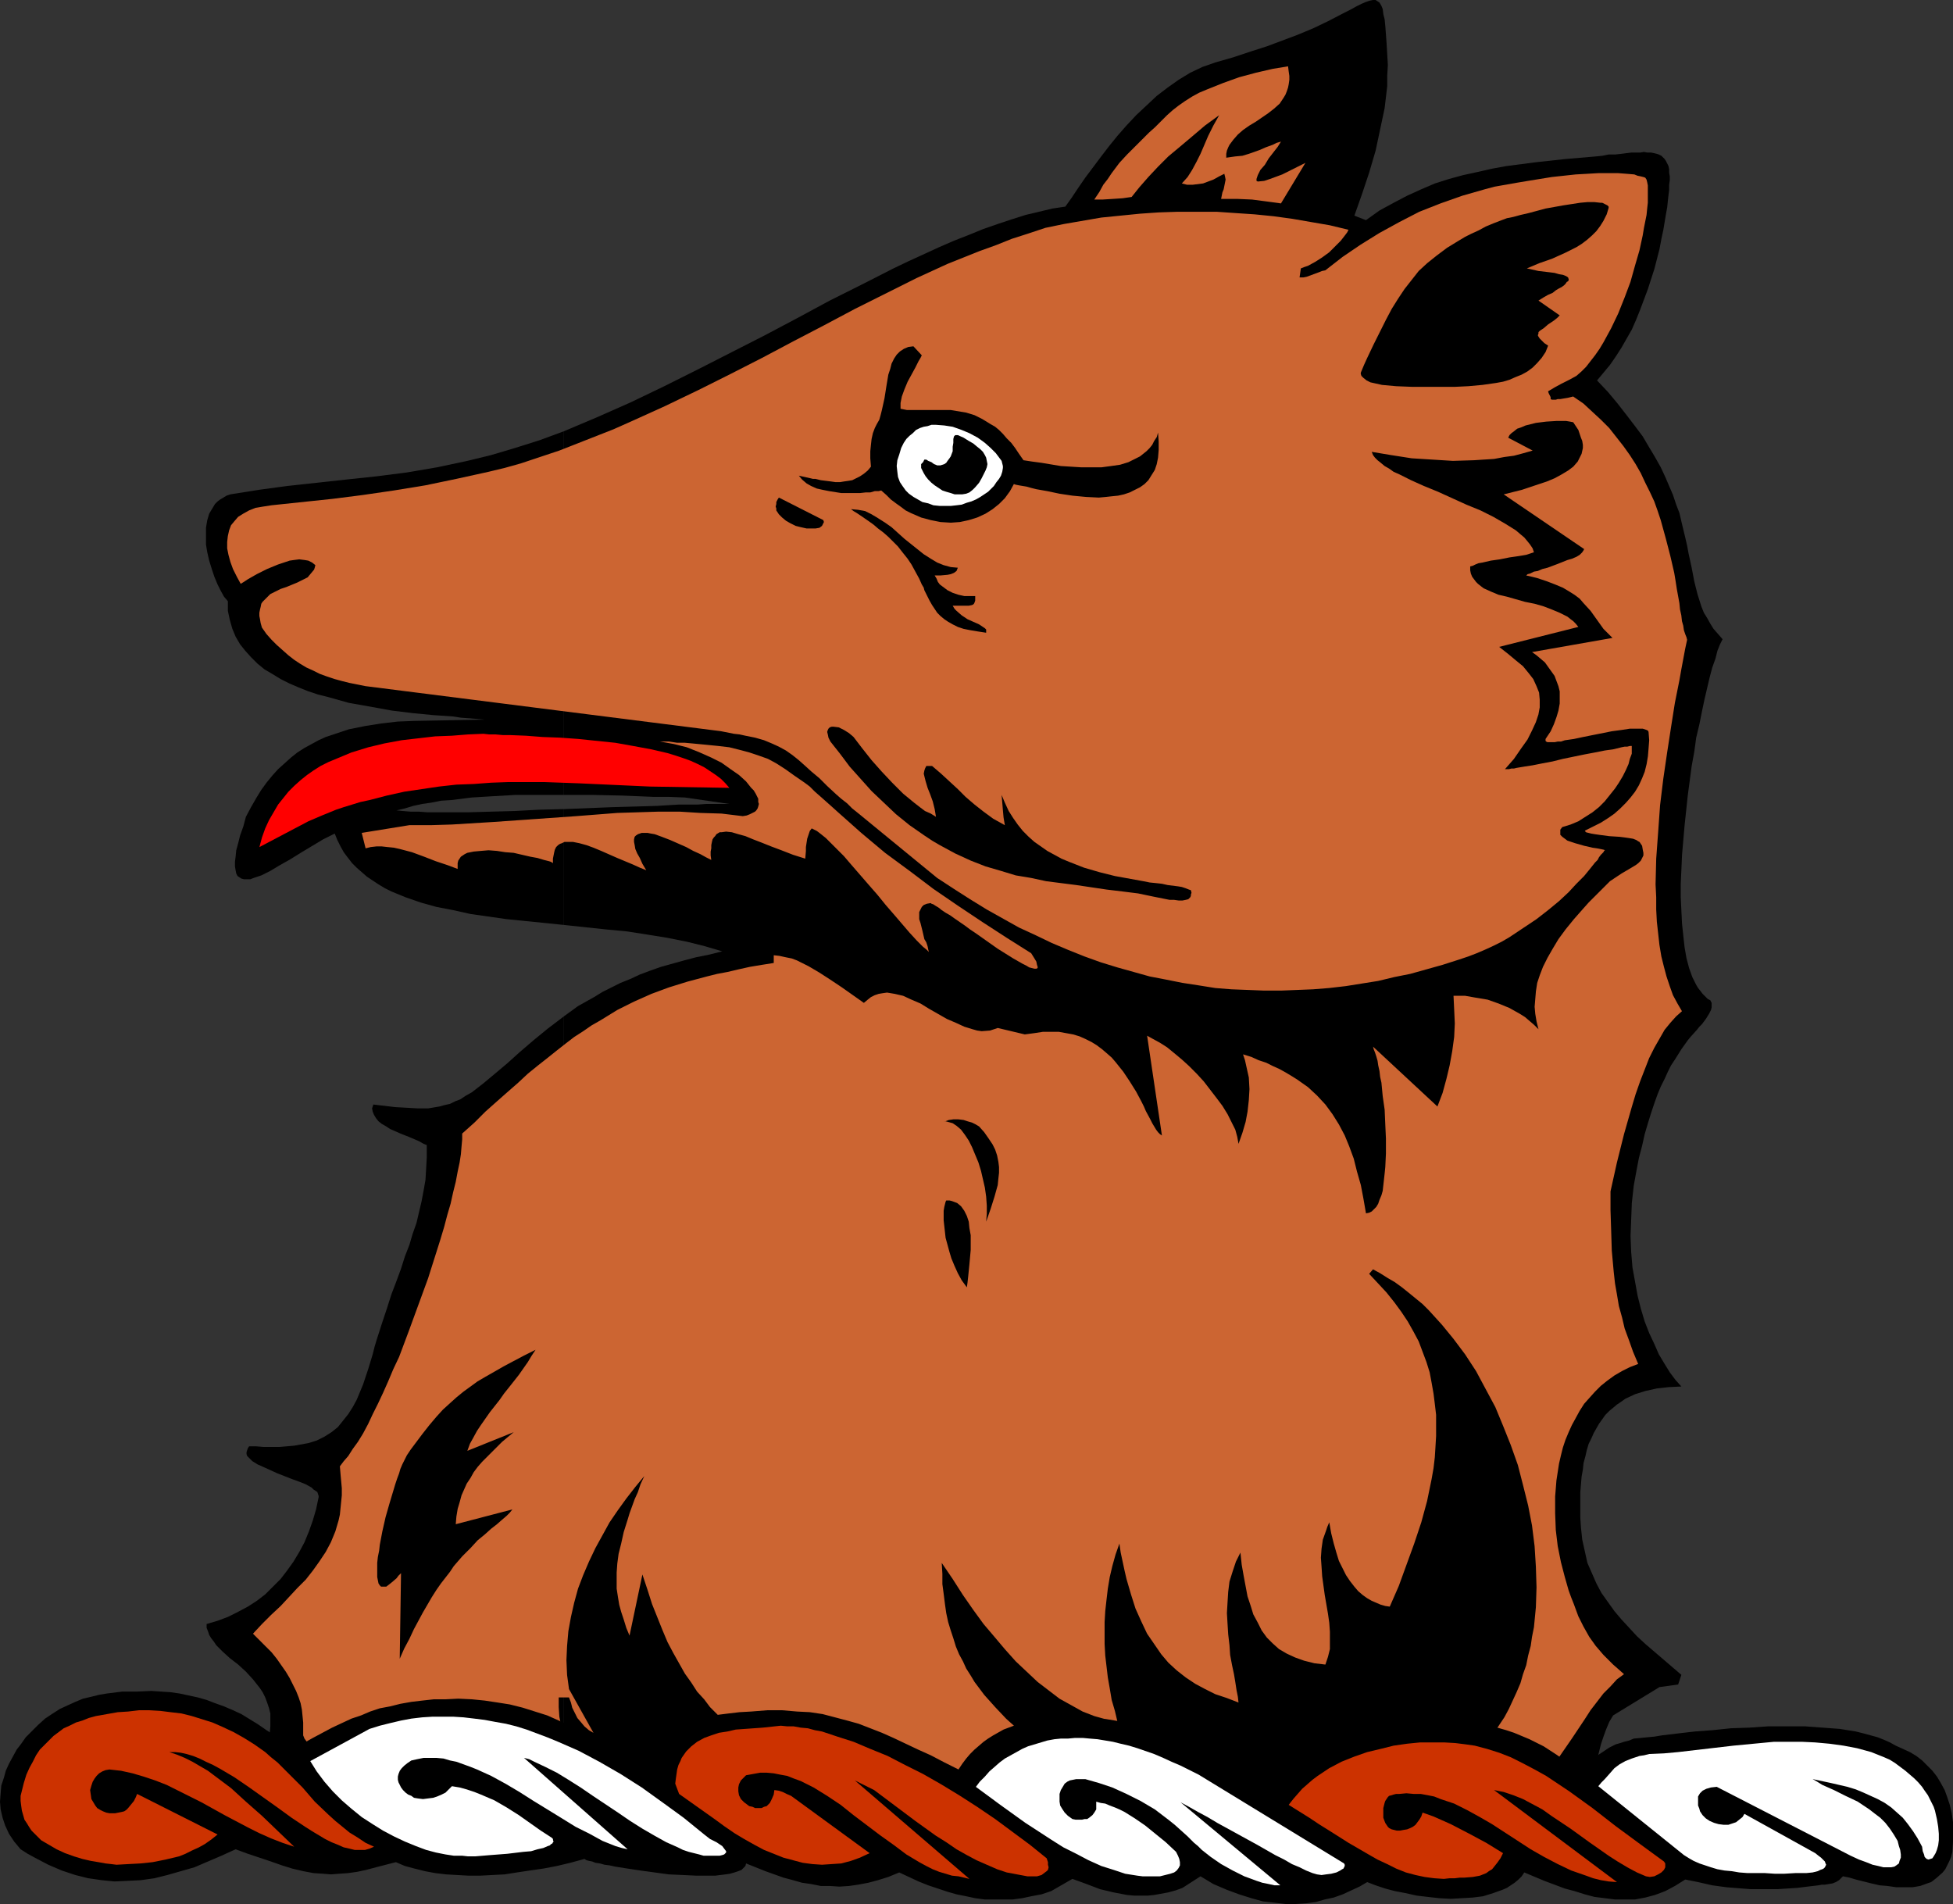 <?xml version="1.0" encoding="UTF-8" standalone="no"?>
<svg
   version="1.0"
   width="129.724mm"
   height="126.454mm"
   id="svg24"
   sodipodi:docname="Bear - Head 2.wmf"
   xmlns:inkscape="http://www.inkscape.org/namespaces/inkscape"
   xmlns:sodipodi="http://sodipodi.sourceforge.net/DTD/sodipodi-0.dtd"
   xmlns="http://www.w3.org/2000/svg"
   xmlns:svg="http://www.w3.org/2000/svg">
  <rect width="100%" height="100%" fill="#333333" stroke="none"/>
  <sodipodi:namedview
     id="namedview24"
     pagecolor="#ffffff"
     bordercolor="#000000"
     borderopacity="0.25"
     inkscape:showpageshadow="2"
     inkscape:pageopacity="0.0"
     inkscape:pagecheckerboard="0"
     inkscape:deskcolor="#d1d1d1"
     inkscape:document-units="mm" />
  <defs
     id="defs1">
    <pattern
       id="WMFhbasepattern"
       patternUnits="userSpaceOnUse"
       width="6"
       height="6"
       x="0"
       y="0" />
  </defs>
  <path
     style="fill:#000000;fill-opacity:1;fill-rule:evenodd;stroke:none"
     d="m 141.561,255.126 v 193.566 l 5.171,1.293 5.333,1.293 5.171,1.131 5.333,0.969 5.333,0.485 2.586,0.162 h 2.747 l 2.747,-0.162 2.586,-0.162 2.909,-0.323 2.747,-0.485 6.141,0.808 6.141,0.646 5.979,0.485 12.12,0.969 5.818,0.162 5.979,0.162 5.818,0.162 h 5.656 l 5.818,-0.162 5.656,-0.323 5.656,-0.323 5.494,-0.485 5.494,-0.646 5.494,-0.646 5.333,-0.969 2.747,0.646 2.586,0.485 2.424,0.485 2.424,0.485 2.262,0.323 2.262,0.323 4.202,0.485 4.04,0.323 3.878,0.323 h 3.717 3.717 l 3.717,-0.162 3.717,-0.323 4.04,-0.323 4.202,-0.323 2.101,-0.323 2.262,-0.162 2.262,-0.323 2.424,-0.162 2.586,-0.323 2.586,-0.323 2.747,-0.323 2.747,-0.162 0.323,0.162 0.323,0.162 0.646,0.162 0.808,0.162 0.808,0.162 1.131,0.162 1.293,0.162 1.293,0.323 1.454,0.162 1.616,0.162 3.232,0.485 3.717,0.323 7.595,0.808 3.717,0.323 3.555,0.323 1.616,0.162 1.616,0.162 1.616,0.162 h 1.293 l 1.293,0.162 h 1.293 l 0.97,0.162 h 0.808 l 0.808,0.162 h 0.485 l 1.131,-0.485 0.97,-0.646 1.778,-1.293 1.454,-1.454 1.293,-1.616 1.131,-1.616 0.808,-1.777 0.808,-1.939 0.646,-1.939 1.131,-3.878 0.97,-3.878 0.646,-1.939 0.646,-1.777 0.808,-1.939 0.97,-1.616 11.635,-7.109 4.686,-0.646 0.808,-2.424 -4.525,-3.878 -4.525,-3.878 -2.101,-1.939 -1.939,-2.1 -1.939,-2.1 -1.778,-2.1 -1.616,-2.262 -1.616,-2.262 -1.293,-2.424 -1.131,-2.585 -1.131,-2.585 -0.646,-2.908 -0.646,-2.908 -0.323,-3.07 -0.162,-2.424 v -2.262 -2.1 -2.1 l 0.162,-1.939 0.162,-1.939 0.323,-1.777 0.162,-1.616 0.485,-1.777 0.323,-1.454 0.485,-1.616 0.646,-1.293 0.646,-1.454 0.646,-1.131 0.646,-1.131 0.808,-1.131 0.808,-1.131 0.97,-0.969 0.97,-0.808 0.97,-0.808 0.97,-0.646 1.131,-0.808 2.424,-1.131 2.586,-0.808 2.909,-0.646 2.909,-0.323 3.232,-0.162 -1.454,-1.616 -1.454,-1.939 -1.293,-2.1 -1.454,-2.424 -1.131,-2.585 -1.293,-2.747 -1.131,-2.908 -0.97,-3.231 -0.808,-3.231 -0.646,-3.555 -0.646,-3.555 -0.323,-3.878 -0.162,-4.039 0.162,-4.039 0.162,-4.201 0.485,-4.363 0.646,-3.555 0.646,-3.393 0.808,-3.07 0.646,-2.908 0.808,-2.747 0.808,-2.585 0.808,-2.424 0.808,-2.262 0.808,-1.939 0.97,-1.939 0.808,-1.777 0.808,-1.616 0.97,-1.454 0.808,-1.293 0.808,-1.293 1.616,-2.262 0.808,-0.969 1.454,-1.616 0.646,-0.808 0.646,-0.646 0.97,-1.293 0.808,-1.293 0.485,-0.969 0.162,-0.646 v -0.485 -0.646 l -0.323,-0.646 -0.646,-0.323 -0.646,-0.646 -0.646,-0.646 -0.485,-0.646 -0.646,-0.808 -0.485,-0.808 -0.97,-1.939 -0.808,-2.262 -0.646,-2.424 -0.485,-2.747 -0.323,-2.908 -0.323,-3.07 -0.162,-3.231 -0.162,-3.393 v -3.393 l 0.162,-3.555 0.162,-3.716 0.646,-7.432 0.808,-7.594 0.97,-7.271 0.646,-3.555 0.485,-3.555 0.808,-3.393 0.646,-3.231 0.646,-3.07 0.646,-2.747 0.646,-2.747 0.646,-2.424 0.808,-2.262 0.485,-1.939 0.646,-1.616 0.646,-1.293 -1.131,-1.293 -1.131,-1.293 -0.808,-1.293 -0.808,-1.454 -0.808,-1.293 -0.646,-1.616 -0.97,-3.07 -0.808,-3.231 -0.646,-3.393 -0.808,-3.716 -0.323,-1.777 -0.485,-2.1 -0.97,-4.039 -0.485,-2.1 -0.808,-2.1 -0.808,-2.424 -0.97,-2.262 -0.97,-2.262 -1.131,-2.424 -1.454,-2.585 -1.454,-2.424 -1.616,-2.747 -1.939,-2.585 -2.101,-2.747 -2.262,-2.908 -2.424,-2.908 -2.747,-2.908 1.616,-1.939 1.616,-1.939 1.454,-2.1 1.454,-2.262 1.293,-2.262 1.293,-2.262 1.131,-2.585 0.97,-2.424 1.939,-5.17 1.616,-5.009 1.293,-5.009 0.485,-2.585 0.485,-2.262 0.323,-1.939 0.323,-1.939 0.323,-1.777 0.162,-1.616 0.162,-1.454 0.162,-1.293 v -1.293 l 0.162,-1.131 v -0.969 l -0.162,-0.969 v -0.808 l -0.162,-0.808 -0.323,-0.646 -0.323,-0.646 -0.323,-0.485 -0.323,-0.323 -0.485,-0.485 -0.646,-0.323 -0.485,-0.162 -0.646,-0.162 -0.808,-0.162 h -0.97 l -0.808,-0.162 -0.97,0.162 h -1.131 -1.131 l -1.293,0.162 -1.293,0.162 -1.454,0.162 h -1.616 l -1.616,0.323 -1.616,0.162 -7.595,0.646 -7.434,0.808 -7.434,0.969 -3.555,0.646 -3.555,0.808 -3.717,0.808 -3.555,0.969 -3.555,1.131 -3.394,1.454 -3.555,1.616 -3.394,1.777 -3.555,1.939 -3.394,2.424 -2.909,-1.131 1.939,-5.494 1.778,-5.332 1.616,-5.494 1.131,-5.332 1.131,-5.332 0.323,-2.747 0.323,-2.747 v -2.585 l 0.162,-2.747 -0.162,-2.747 -0.162,-2.747 -0.162,-2.262 -0.162,-2.1 -0.162,-1.616 -0.323,-1.293 -0.162,-1.293 -0.323,-0.808 -0.485,-0.808 -0.485,-0.323 L 345.339,0 h -0.646 l -0.808,0.162 -0.97,0.323 -1.131,0.485 -1.293,0.646 -1.454,0.808 -1.616,0.808 -4.04,2.1 -3.717,1.777 -3.878,1.616 -3.878,1.454 -3.878,1.454 -4.04,1.293 -4.363,1.454 -4.525,1.293 -3.232,1.131 -3.07,1.454 -2.909,1.777 -2.747,1.939 -2.747,2.1 -2.586,2.424 -2.586,2.424 -2.424,2.585 -2.262,2.585 -2.101,2.585 -2.101,2.747 -1.939,2.585 -1.939,2.585 -1.778,2.585 -1.616,2.424 -0.808,1.131 -0.808,1.131 -3.232,0.485 -3.394,0.808 -3.394,0.808 -3.555,1.131 -3.394,1.131 -3.717,1.293 -3.555,1.454 -3.717,1.454 -3.717,1.616 -3.878,1.777 -3.878,1.777 -3.717,1.777 -7.918,4.039 -8.08,4.039 -8.08,4.363 -8.242,4.363 -16.806,8.563 -8.403,4.201 -8.403,4.039 -8.403,3.716 -8.403,3.555 v 91.29 h 7.272 l 7.434,0.162 7.757,0.323 h 3.878 l 4.04,0.162 11.15,1.616 H 177.275 l -2.262,0.162 h -2.262 -2.424 l -2.747,0.162 -2.586,0.162 -5.494,0.162 -5.818,0.162 -12.12,0.485 v 29.083 l 10.666,1.131 5.171,0.485 5.171,0.808 5.01,0.808 4.848,0.969 4.525,1.131 4.363,1.293 -3.232,0.808 -3.232,0.646 -3.07,0.808 -2.909,0.808 -2.909,0.808 -2.747,0.969 -2.586,0.969 -2.424,1.131 -2.424,0.969 -2.262,1.131 -2.262,1.131 -2.101,1.293 -4.04,2.262 z"
     id="path1" />
  <path
     style="fill:#000000;fill-opacity:1;fill-rule:evenodd;stroke:none"
     d="m 141.561,199.545 v -91.29 l -6.141,2.262 -6.141,1.939 -5.979,1.777 -5.979,1.454 -7.595,1.616 -7.595,1.293 -7.595,0.969 -7.595,0.808 -7.434,0.808 -7.434,0.808 -7.11,0.969 -7.11,1.131 -0.97,0.323 -0.808,0.485 -0.808,0.485 -0.646,0.485 -0.646,0.646 -0.485,0.808 -0.97,1.616 -0.485,1.616 -0.323,1.939 v 2.1 2.1 l 0.323,1.939 0.485,2.1 0.646,2.1 0.646,1.939 0.808,1.939 0.808,1.616 0.808,1.454 0.97,1.131 v 2.424 l 0.485,2.262 0.646,2.262 0.808,1.939 1.131,1.939 1.293,1.616 1.454,1.616 1.616,1.616 1.778,1.454 1.939,1.131 2.101,1.293 2.262,1.131 2.262,0.969 2.424,0.969 2.424,0.808 2.586,0.646 5.171,1.454 5.494,0.969 5.333,0.969 5.333,0.646 5.01,0.485 2.424,0.162 2.424,0.162 2.101,0.323 2.101,0.162 2.101,0.162 1.778,0.162 -8.888,0.162 -8.726,0.162 -4.202,0.162 -4.202,0.485 -4.04,0.646 -4.04,0.808 -1.939,0.646 -1.939,0.646 -1.939,0.646 -1.778,0.808 -1.778,0.969 -1.778,0.969 -1.778,1.131 -1.616,1.293 -1.616,1.454 -1.616,1.454 -1.454,1.616 -1.454,1.777 -1.293,1.777 -1.293,2.1 -1.293,2.262 -1.293,2.424 -0.646,2.424 -0.808,2.262 -0.485,1.939 -0.485,1.777 -0.162,1.616 -0.162,1.293 v 1.131 l 0.162,0.969 0.162,0.808 0.323,0.646 0.485,0.323 0.485,0.323 0.646,0.162 h 0.808 0.808 l 0.808,-0.323 0.97,-0.323 0.97,-0.323 2.262,-1.131 2.424,-1.454 2.586,-1.454 2.586,-1.616 5.656,-3.393 2.909,-1.454 0.646,1.616 0.808,1.616 0.808,1.454 0.97,1.293 1.131,1.454 1.131,1.131 1.293,1.131 1.293,1.131 1.454,0.969 1.454,0.969 1.616,0.969 1.616,0.808 3.555,1.454 3.717,1.293 4.04,1.131 4.202,0.808 4.363,0.969 4.525,0.646 4.525,0.646 4.848,0.485 9.534,0.969 v -29.083 l -6.302,0.162 -6.141,0.323 -5.979,0.162 -5.656,0.162 h -10.181 l -2.101,-0.162 h -2.101 l -1.939,-0.162 -1.616,-0.162 2.101,-0.485 2.101,-0.646 2.262,-0.485 2.262,-0.323 2.424,-0.485 2.586,-0.162 5.171,-0.646 5.333,-0.323 5.656,-0.323 h 5.979 z"
     id="path2" />
  <path
     style="fill:#000000;fill-opacity:1;fill-rule:evenodd;stroke:none"
     d="M 141.561,448.692 V 255.126 l -4.04,3.07 -3.555,2.908 -3.394,2.908 -3.232,2.908 -3.07,2.585 -2.909,2.424 -2.909,2.262 -1.454,0.808 -1.454,0.969 -1.293,0.485 -1.293,0.646 -1.454,0.323 -1.131,0.323 -2.909,0.485 h -2.586 l -2.747,-0.162 -2.909,-0.162 -2.747,-0.323 -2.747,-0.323 -0.323,0.969 0.162,0.808 0.323,0.808 0.485,0.808 0.646,0.808 0.808,0.646 1.131,0.646 0.97,0.646 2.586,1.131 2.424,0.969 2.262,0.969 1.131,0.646 0.808,0.323 v 3.07 l -0.162,2.908 -0.162,2.747 -0.485,2.747 -0.485,2.585 -0.646,2.747 -0.646,2.747 -0.97,2.747 -0.808,2.747 -1.131,2.908 -0.97,3.07 -1.131,3.07 -1.293,3.393 -1.131,3.555 -1.293,3.878 -1.293,4.039 -0.485,1.616 -0.485,1.939 -1.131,3.716 -1.293,3.878 -0.808,1.939 -0.808,1.939 -0.97,1.777 -1.131,1.777 -1.293,1.616 -1.293,1.616 -1.616,1.293 -1.778,1.131 -1.939,0.969 -2.101,0.646 -1.778,0.323 -1.778,0.323 -3.717,0.323 h -3.878 l -1.939,-0.162 h -1.778 l -0.323,0.485 -0.162,0.485 -0.162,0.485 v 0.485 l 0.162,0.485 0.323,0.323 0.485,0.485 0.485,0.485 1.293,0.808 1.454,0.646 1.778,0.808 1.778,0.808 3.717,1.454 1.778,0.646 1.616,0.646 1.454,0.808 0.485,0.485 0.485,0.323 0.485,0.323 0.162,0.485 0.162,0.485 v 0.323 l -0.646,3.07 -0.808,2.747 -0.97,2.747 -1.131,2.747 -1.293,2.424 -1.454,2.424 -1.616,2.262 -1.616,2.1 -1.939,1.939 -1.939,1.939 -2.101,1.616 -2.262,1.454 -2.424,1.293 -2.586,1.293 -2.586,0.969 -2.747,0.808 v 0.969 l 0.323,0.808 0.323,0.969 0.485,0.808 0.646,0.808 0.646,0.969 1.616,1.616 1.778,1.616 2.101,1.616 1.939,1.777 1.778,1.939 1.778,2.262 0.646,0.969 0.646,1.293 0.485,1.293 0.485,1.454 0.323,1.293 v 1.616 1.616 l -0.162,1.777 -0.323,1.777 -0.485,1.939 -0.808,2.1 -0.97,2.1 -1.293,2.424 -1.454,2.424 v 0.162 0.162 l 0.162,0.323 h 0.323 0.485 l 0.323,0.162 1.131,-0.162 1.454,-0.162 1.454,-0.323 1.778,-0.323 1.778,-0.485 3.555,-0.969 1.778,-0.485 1.616,-0.485 1.293,-0.485 1.293,-0.323 0.808,-0.323 0.323,-0.162 h 0.323 l 4.04,-0.969 4.202,-0.808 3.878,-0.323 4.04,-0.323 h 3.878 l 3.717,0.162 3.717,0.162 3.717,0.485 3.717,0.646 3.555,0.485 7.11,1.616 6.949,1.777 z"
     id="path3" />
  <path
     style="fill:#cc6532;fill-opacity:1;fill-rule:evenodd;stroke:none"
     d="m 306.555,49.927 0.323,-1.616 0.323,-0.808 0.162,-0.808 0.323,-1.616 -0.162,-0.808 -0.162,-0.646 -1.293,0.646 -1.454,0.808 -1.293,0.485 -1.293,0.485 -1.293,0.162 -1.293,0.162 h -1.454 l -1.293,-0.323 1.454,-1.616 1.131,-1.777 1.131,-2.1 0.97,-1.939 0.97,-2.262 0.97,-2.262 1.293,-2.585 1.454,-2.585 -3.555,2.585 -3.232,2.747 -3.07,2.585 -2.909,2.424 -2.586,2.585 -2.424,2.585 -2.262,2.585 -1.939,2.424 -1.131,0.162 -1.131,0.162 -2.424,0.162 -2.586,0.162 h -2.101 l 1.293,-1.939 0.97,-1.777 1.131,-1.454 0.97,-1.454 0.97,-1.293 0.97,-1.293 1.939,-2.1 2.101,-2.1 0.97,-0.969 1.131,-1.131 1.293,-1.293 1.454,-1.293 1.454,-1.454 1.616,-1.616 1.454,-1.293 1.454,-1.131 1.616,-1.131 1.778,-1.131 1.778,-0.969 1.939,-0.808 4.04,-1.616 4.04,-1.454 4.202,-1.131 4.202,-0.969 3.878,-0.646 0.162,1.293 0.162,1.131 v 0.969 l -0.162,1.131 -0.162,0.808 -0.323,0.969 -0.323,0.808 -0.485,0.808 -0.97,1.454 -1.454,1.293 -1.454,1.131 -3.07,2.1 -1.616,0.969 -1.616,1.131 -1.293,1.131 -1.131,1.293 -0.97,1.293 -0.323,0.646 -0.323,0.808 -0.162,0.808 v 0.969 l 1.131,-0.162 1.131,-0.162 1.778,-0.162 1.616,-0.485 2.747,-0.969 1.454,-0.646 1.778,-0.646 0.97,-0.485 1.131,-0.323 -0.808,1.293 -2.262,2.908 -0.97,1.616 -1.131,1.293 -0.323,0.646 -0.323,0.646 -0.162,0.485 -0.162,0.485 v 0.485 l 0.323,0.162 1.616,-0.162 1.454,-0.485 3.07,-1.131 2.909,-1.454 2.909,-1.454 -6.141,10.179 -3.555,-0.485 -3.717,-0.485 -3.717,-0.162 h -1.939 z"
     id="path4" />
  <path
     style="fill:#cc6532;fill-opacity:1;fill-rule:evenodd;stroke:none"
     d="m 233.673,226.689 -0.97,0.162 -0.808,0.323 -0.485,0.485 -0.323,0.646 -0.323,0.646 v 0.808 0.969 l 0.323,0.969 0.485,1.939 0.485,2.1 0.485,0.808 0.323,0.969 0.162,0.808 0.162,0.646 -0.646,-0.646 -0.808,-0.646 -0.808,-0.808 -0.808,-0.808 -1.778,-1.939 -1.939,-2.262 -1.939,-2.262 -2.101,-2.424 -2.101,-2.585 -2.262,-2.585 -2.101,-2.424 -2.101,-2.424 -1.939,-2.262 -1.939,-1.939 -1.778,-1.777 -0.808,-0.808 -0.808,-0.646 -0.808,-0.646 -0.646,-0.485 -0.646,-0.323 -0.646,-0.323 -0.485,0.646 -0.323,0.969 -0.323,0.969 -0.323,2.1 v 0.969 l -0.162,1.939 -3.07,-0.969 -2.909,-1.131 -1.293,-0.485 -1.293,-0.485 -2.424,-0.969 -2.101,-0.808 -1.939,-0.808 -1.778,-0.485 -1.616,-0.485 -1.454,-0.162 -1.131,0.162 h -0.485 l -0.808,0.485 -0.323,0.485 -0.323,0.323 -0.323,0.485 -0.162,0.646 -0.162,0.808 v 0.808 l -0.162,0.808 v 0.969 l 0.162,1.131 -0.646,-0.323 -0.646,-0.323 -1.454,-0.808 -1.778,-0.808 -1.778,-0.969 -4.04,-1.777 -2.101,-0.808 -1.778,-0.646 -0.97,-0.162 -0.808,-0.162 h -0.808 -0.646 l -0.485,0.162 -0.485,0.162 -0.485,0.323 -0.323,0.323 -0.162,0.646 v 0.646 l 0.162,0.808 0.162,0.969 0.485,1.131 0.646,1.131 0.646,1.454 0.97,1.616 -1.616,-0.646 -1.778,-0.808 -3.878,-1.616 -4.04,-1.777 -1.939,-0.808 -1.778,-0.646 -1.778,-0.485 -1.616,-0.323 h -1.454 -0.646 l -0.646,0.323 -0.485,0.162 -0.485,0.323 -0.485,0.485 -0.323,0.646 -0.162,0.646 -0.162,0.808 -0.162,0.808 v 1.131 l -0.485,-0.323 -0.485,-0.162 -1.293,-0.323 -1.616,-0.485 -1.778,-0.323 -2.101,-0.485 -2.101,-0.485 -2.101,-0.162 -2.101,-0.323 -2.101,-0.162 -1.939,0.162 -1.778,0.162 -1.616,0.323 -0.646,0.323 -0.485,0.323 -0.485,0.323 -0.323,0.485 -0.323,0.485 -0.162,0.646 v 0.646 0.808 l -1.293,-0.485 -1.293,-0.485 -2.909,-0.969 -2.909,-1.131 -3.07,-1.131 -3.07,-0.808 -1.454,-0.323 -1.616,-0.162 -1.454,-0.162 h -1.293 l -1.454,0.162 -1.293,0.323 -0.97,-3.878 11.958,-1.939 h 5.333 l 5.333,-0.162 10.504,-0.646 20.685,-1.454 10.342,-0.808 5.171,-0.162 5.171,-0.162 h 5.333 l 5.171,0.323 5.333,0.162 5.333,0.646 0.97,-0.162 0.808,-0.323 0.646,-0.323 0.646,-0.323 0.323,-0.323 0.323,-0.485 0.162,-0.485 0.162,-0.646 -0.162,-0.485 v -0.808 l -0.323,-0.646 -0.323,-0.646 -0.485,-0.808 -0.646,-0.646 -0.646,-0.808 -0.646,-0.808 -1.778,-1.616 -2.101,-1.454 -2.262,-1.616 -2.586,-1.293 -2.909,-1.293 -3.232,-1.293 -3.232,-0.808 -3.555,-0.646 h 2.262 l 2.101,0.323 h 1.939 l 1.778,0.162 3.394,0.323 3.232,0.323 2.747,0.323 2.586,0.646 2.424,0.646 2.424,0.808 2.262,0.808 2.101,1.131 2.262,1.454 2.262,1.616 2.586,1.777 1.293,0.969 1.293,1.293 1.293,1.131 1.454,1.293 1.454,1.293 1.616,1.454 2.909,2.585 2.909,2.585 5.979,5.009 6.141,4.524 5.979,4.524 6.141,4.201 6.302,4.201 5.979,3.878 6.141,3.878 0.808,1.293 0.485,0.808 0.162,0.808 0.162,0.485 v 0.323 l -0.323,0.162 h -0.485 l -0.646,-0.162 -0.646,-0.162 -0.808,-0.485 -0.97,-0.485 -1.131,-0.646 -1.131,-0.646 -1.293,-0.808 -2.586,-1.616 -5.494,-3.878 -1.454,-0.969 -1.293,-0.969 -2.586,-1.777 -1.131,-0.808 -1.131,-0.646 -0.97,-0.646 -0.808,-0.646 -0.808,-0.485 -0.485,-0.323 -0.485,-0.162 z"
     id="path5" />
  <path
     style="fill:#cc6532;fill-opacity:1;fill-rule:evenodd;stroke:none"
     d="m 367.801,452.247 -11.474,-1.939 2.262,-1.131 2.424,-1.131 1.939,-1.454 2.101,-1.454 1.939,-1.454 1.778,-1.616 1.778,-1.616 1.454,-1.777 1.616,-1.777 1.454,-1.939 1.293,-1.939 1.293,-1.939 1.131,-2.1 0.97,-2.1 0.97,-2.1 0.97,-2.262 0.646,-2.262 0.808,-2.262 0.485,-2.424 0.646,-2.424 0.323,-2.262 0.485,-2.424 0.485,-5.009 0.162,-5.009 -0.162,-5.17 -0.323,-5.17 -0.646,-5.17 -0.97,-5.009 -1.293,-5.17 -1.293,-5.009 -1.778,-5.009 -1.939,-4.847 -1.939,-4.686 -2.424,-4.524 -2.424,-4.524 -2.747,-4.201 -2.909,-3.878 -2.909,-3.555 -3.232,-3.555 -1.616,-1.616 -1.778,-1.454 -1.778,-1.454 -1.616,-1.293 -1.778,-1.293 -1.939,-1.131 -1.778,-1.131 -1.778,-0.969 -0.97,1.131 2.262,2.424 2.101,2.262 1.939,2.424 1.778,2.424 1.616,2.424 1.454,2.585 1.293,2.424 0.97,2.585 0.97,2.585 0.808,2.585 0.485,2.585 0.485,2.747 0.323,2.585 0.323,2.747 v 2.585 2.747 l -0.162,2.747 -0.162,2.585 -0.323,2.747 -0.485,2.747 -1.131,5.494 -1.454,5.332 -1.778,5.332 -1.939,5.332 -1.939,5.332 -2.262,5.17 -1.131,-0.162 -1.131,-0.323 -1.131,-0.485 -1.131,-0.485 -1.131,-0.646 -1.131,-0.808 -1.131,-0.969 -0.97,-1.131 -1.131,-1.454 -0.97,-1.454 -0.808,-1.616 -0.97,-1.939 -0.646,-2.1 -0.646,-2.262 -0.646,-2.585 -0.485,-2.747 -0.485,1.131 -0.323,0.969 -0.808,2.262 -0.323,2.262 -0.162,2.262 0.162,2.262 0.162,2.424 0.646,4.686 0.808,4.686 0.323,2.262 0.162,2.262 v 2.1 2.262 l -0.485,1.939 -0.646,1.939 -2.747,-0.323 -2.586,-0.646 -2.262,-0.808 -2.101,-0.969 -1.939,-1.131 -1.616,-1.454 -1.454,-1.454 -1.293,-1.777 -0.97,-1.939 -1.131,-2.1 -0.646,-2.1 -0.808,-2.424 -0.485,-2.585 -0.485,-2.585 -0.485,-2.747 -0.323,-3.07 -1.131,2.262 -0.808,2.424 -0.808,2.585 -0.323,2.585 -0.162,2.585 -0.162,2.747 0.162,2.747 0.162,2.585 0.323,2.747 0.162,2.424 0.485,2.585 0.485,2.262 0.323,1.939 0.323,2.1 0.323,1.616 0.162,1.454 -2.909,-1.131 -2.909,-0.969 -2.586,-1.293 -2.424,-1.293 -2.424,-1.616 -2.262,-1.777 -2.101,-1.939 -1.778,-2.1 -1.778,-2.585 -1.778,-2.585 -1.454,-3.07 -1.454,-3.231 -1.131,-3.555 -1.131,-3.878 -0.485,-2.1 -0.485,-2.262 -0.485,-2.262 -0.323,-2.262 -0.97,2.747 -0.808,2.908 -0.646,2.747 -0.485,2.908 -0.323,2.747 -0.323,2.908 -0.162,2.747 v 2.747 2.747 l 0.162,2.908 0.323,2.747 0.323,2.747 0.485,2.747 0.485,2.908 0.808,2.747 0.646,2.747 -2.909,-0.646 -2.909,-0.808 -2.909,-1.131 -2.909,-1.616 -2.909,-1.616 -2.747,-2.1 -2.747,-2.1 -2.747,-2.585 -2.747,-2.585 -2.747,-3.07 -2.586,-3.07 -2.747,-3.231 -2.586,-3.555 -2.586,-3.716 -2.586,-4.039 -2.747,-4.039 0.162,2.747 v 2.585 l 0.323,2.424 0.323,2.585 0.323,2.262 0.485,2.262 0.646,2.1 0.646,1.939 0.646,2.1 0.808,1.939 0.97,1.777 0.808,1.777 1.131,1.777 0.97,1.616 2.424,3.231 2.747,3.07 2.747,2.908 3.232,2.908 3.232,2.747 3.555,2.747 3.717,2.908 3.878,2.747 4.202,2.908 -3.717,0.646 -3.717,0.646 -3.555,0.485 -3.717,0.323 -3.717,0.323 -3.717,0.162 -3.717,0.162 h -3.717 -3.717 l -3.717,-0.162 -3.717,-0.323 -3.878,-0.323 -3.717,-0.485 -3.878,-0.485 -3.717,-0.808 -3.878,-0.646 -3.555,-1.131 -3.717,-1.131 -3.878,-1.293 -3.717,-1.293 -3.717,-1.616 -3.717,-1.939 -3.555,-2.1 -1.778,-1.293 -1.778,-1.293 -1.778,-1.454 -1.778,-1.454 -1.616,-1.616 -1.778,-1.777 -1.454,-1.939 -1.778,-1.939 -1.454,-2.262 -1.616,-2.262 -1.454,-2.585 -1.454,-2.585 -1.454,-2.747 -1.293,-3.07 -1.293,-3.231 -1.293,-3.231 -1.131,-3.555 -1.293,-3.878 -3.232,15.35 -0.808,-1.939 -0.646,-2.1 -0.646,-1.939 -0.485,-1.777 -0.323,-1.939 -0.323,-2.1 v -1.939 -2.1 l 0.162,-2.262 0.323,-2.424 0.646,-2.585 0.646,-2.908 0.97,-3.07 0.485,-1.616 0.646,-1.777 0.646,-1.777 0.808,-1.777 0.646,-1.939 0.97,-2.1 -2.262,2.747 -2.262,2.908 -2.101,2.908 -2.101,3.07 -1.778,3.231 -1.778,3.231 -1.616,3.393 -1.454,3.393 -1.293,3.393 -0.97,3.555 -0.808,3.555 -0.646,3.555 -0.323,3.716 -0.162,3.555 0.162,3.716 0.485,3.555 6.141,10.987 -1.131,-0.646 -1.131,-0.969 -0.808,-0.969 -0.97,-1.131 -0.646,-1.293 -0.646,-1.293 -0.323,-1.293 -0.485,-1.293 h -2.586 v 2.424 l 0.162,2.424 0.485,2.424 0.646,2.262 1.131,2.424 1.131,2.262 1.616,2.262 1.778,2.424 -4.363,-1.293 -4.202,-1.293 -4.202,-0.969 -4.202,-0.969 -4.202,-0.808 -4.202,-0.646 -4.202,-0.485 -4.04,-0.485 -4.202,-0.323 -4.202,-0.162 h -4.04 -4.202 l -4.04,0.162 -4.202,0.162 -4.202,0.485 -4.04,0.323 H 79.507 l -0.808,-0.323 -0.485,-0.162 -0.485,-0.323 -0.485,-0.323 -0.323,-0.485 -0.485,-0.646 -0.323,-0.808 v -1.616 -1.616 l -0.162,-1.616 -0.162,-1.616 -0.323,-1.616 -0.485,-1.454 -0.646,-1.616 -0.808,-1.616 -0.808,-1.616 -0.97,-1.616 -1.131,-1.616 -1.131,-1.616 -1.293,-1.616 -1.454,-1.454 -1.616,-1.616 -1.616,-1.616 2.262,-2.424 2.262,-2.262 2.424,-2.262 2.101,-2.262 2.101,-2.262 2.101,-2.1 1.778,-2.262 1.616,-2.262 1.616,-2.424 1.293,-2.424 1.131,-2.747 0.808,-2.747 0.323,-1.454 0.162,-1.616 0.162,-1.616 0.162,-1.616 v -1.777 l -0.162,-1.777 -0.162,-1.777 -0.162,-1.939 0.97,-1.293 1.131,-1.293 1.131,-1.777 1.293,-1.777 1.293,-2.1 1.293,-2.424 1.131,-2.424 1.293,-2.585 1.293,-2.747 1.293,-2.908 1.293,-3.07 1.454,-3.07 2.424,-6.463 2.424,-6.625 2.424,-6.625 2.101,-6.625 0.97,-3.07 0.97,-3.231 0.808,-3.07 0.808,-2.747 0.646,-2.908 0.646,-2.585 0.485,-2.585 0.485,-2.262 0.323,-2.1 0.162,-1.939 0.162,-1.777 v -1.454 l 3.07,-2.747 2.747,-2.747 2.909,-2.585 2.747,-2.424 2.586,-2.262 2.424,-2.262 2.586,-2.1 2.262,-1.777 2.424,-1.939 2.262,-1.777 2.101,-1.616 2.262,-1.454 2.101,-1.454 2.262,-1.293 4.202,-2.585 4.202,-2.1 4.363,-1.939 4.363,-1.616 4.686,-1.454 4.848,-1.293 2.586,-0.646 2.586,-0.485 2.747,-0.646 2.909,-0.646 2.909,-0.485 3.07,-0.485 v -1.939 l 1.454,0.162 1.454,0.323 1.616,0.323 1.293,0.485 2.909,1.454 2.747,1.616 2.747,1.777 2.909,1.939 5.494,3.878 0.97,-0.808 0.808,-0.646 0.97,-0.485 0.97,-0.323 0.97,-0.162 1.131,-0.162 0.97,0.162 0.97,0.162 2.101,0.485 2.101,0.969 2.262,0.969 2.101,1.293 4.525,2.585 2.262,0.969 2.101,0.969 2.101,0.646 1.131,0.323 1.131,0.162 2.101,-0.162 0.97,-0.323 0.97,-0.323 6.787,1.616 2.424,-0.323 2.101,-0.323 h 2.101 1.939 l 1.778,0.323 1.778,0.323 1.616,0.485 1.454,0.646 1.616,0.808 1.293,0.808 1.293,0.969 1.131,0.969 1.293,1.131 0.97,1.131 1.939,2.424 1.616,2.424 1.616,2.585 1.293,2.424 0.646,1.293 0.485,1.131 1.131,2.1 0.485,0.969 0.485,0.808 0.485,0.808 0.485,0.646 0.485,0.485 0.485,0.323 -3.717,-25.044 1.454,0.808 1.778,0.969 1.778,1.131 1.778,1.454 1.939,1.616 1.778,1.616 1.939,1.939 1.778,1.939 1.616,2.1 1.616,2.1 1.454,1.939 1.293,2.1 0.97,1.939 0.97,1.939 0.485,1.777 0.323,1.777 0.97,-2.747 0.808,-2.747 0.485,-2.585 0.323,-2.908 0.162,-2.747 -0.162,-2.908 -0.646,-2.908 -0.323,-1.454 -0.485,-1.454 2.101,0.646 1.778,0.808 1.939,0.646 1.616,0.808 1.778,0.808 1.454,0.808 1.616,0.969 1.293,0.808 2.747,1.939 2.262,2.1 2.101,2.262 1.778,2.424 1.616,2.585 1.454,2.747 1.131,2.747 1.131,3.07 0.808,3.231 0.97,3.393 0.646,3.393 0.646,3.716 0.808,-0.162 0.646,-0.323 0.485,-0.485 0.646,-0.646 0.485,-0.808 0.323,-0.969 0.485,-1.131 0.323,-1.131 0.162,-1.454 0.162,-1.454 0.162,-1.454 0.162,-1.616 0.162,-3.393 v -3.716 l -0.162,-3.555 -0.162,-3.716 -0.485,-3.393 -0.323,-3.393 -0.323,-1.454 -0.162,-1.454 -0.323,-1.454 -0.162,-1.131 -0.323,-1.131 -0.323,-0.969 -0.323,-0.808 -0.162,-0.646 16.16,15.026 1.293,-3.393 0.97,-3.555 0.808,-3.393 0.646,-3.555 0.485,-3.555 0.162,-3.393 -0.162,-3.555 -0.162,-3.393 h 2.909 l 2.747,0.485 2.909,0.485 2.747,0.969 2.747,1.131 2.586,1.454 1.293,0.808 1.131,0.969 1.131,0.969 1.131,1.131 -0.485,-1.939 -0.323,-1.939 -0.162,-1.777 0.162,-1.939 0.162,-1.939 0.323,-2.1 0.646,-1.939 0.808,-2.1 1.131,-2.262 1.293,-2.262 1.454,-2.424 1.778,-2.424 2.101,-2.585 2.424,-2.747 1.293,-1.454 1.454,-1.454 1.454,-1.454 1.616,-1.616 0.808,-0.808 0.97,-0.646 1.939,-1.293 1.939,-1.131 1.616,-0.969 0.646,-0.485 0.646,-0.646 0.323,-0.646 0.323,-0.646 v -0.646 l -0.162,-0.808 -0.162,-0.969 -0.646,-0.969 -0.323,-0.162 -0.485,-0.323 -0.808,-0.323 -0.97,-0.162 -1.131,-0.162 -1.293,-0.162 -2.586,-0.162 -2.424,-0.323 -1.131,-0.162 -0.97,-0.162 -0.646,-0.162 -0.646,-0.162 -0.323,-0.323 0.162,-0.162 1.939,-0.969 1.939,-0.969 1.778,-1.131 1.616,-1.131 1.454,-1.293 1.454,-1.454 1.131,-1.293 1.131,-1.454 0.97,-1.616 0.808,-1.777 0.646,-1.616 0.485,-1.939 0.323,-1.939 0.162,-1.939 0.162,-2.1 -0.162,-2.1 -0.162,-0.323 -0.323,-0.162 -0.485,-0.162 -0.485,-0.162 h -0.646 -0.808 -0.808 -0.97 l -2.101,0.323 -2.424,0.323 -4.848,0.969 -2.424,0.485 -2.262,0.485 -2.262,0.323 -0.97,0.323 h -0.808 l -0.808,0.162 h -0.808 -0.485 -0.485 l -0.323,-0.162 -0.162,-0.162 v -0.162 -0.323 l 1.293,-1.939 0.808,-1.777 0.646,-1.777 0.485,-1.616 0.323,-1.777 v -1.454 -1.616 l -0.323,-1.293 -0.485,-1.293 -0.485,-1.293 -0.808,-1.131 -0.808,-1.131 -0.808,-1.131 -2.101,-1.777 -1.131,-0.808 20.2,-3.555 -1.131,-1.131 -1.131,-1.131 -1.616,-2.262 -0.808,-1.131 -0.808,-1.131 -1.778,-1.939 -0.97,-1.131 -1.293,-0.969 -1.293,-0.808 -1.616,-0.969 -1.939,-0.808 -2.101,-0.808 -2.424,-0.808 -1.293,-0.323 -1.454,-0.323 0.323,-0.323 0.646,-0.162 0.97,-0.485 0.97,-0.162 1.131,-0.485 1.293,-0.323 2.586,-0.969 2.424,-0.969 1.131,-0.323 1.131,-0.485 0.808,-0.485 0.646,-0.646 0.323,-0.485 0.162,-0.323 -20.2,-13.734 4.525,-1.131 4.363,-1.454 1.939,-0.646 1.939,-0.808 1.778,-0.969 1.616,-0.969 1.293,-0.969 1.131,-1.293 0.323,-0.646 0.323,-0.646 0.323,-0.646 0.323,-1.454 V 111.648 l -0.162,-0.969 -0.323,-0.808 -0.323,-0.969 -0.323,-0.969 -0.646,-0.969 -0.646,-0.969 -0.808,-0.162 -0.97,-0.162 h -1.131 -1.293 l -2.586,0.162 -2.586,0.323 -2.586,0.646 -1.131,0.485 -0.97,0.323 -0.808,0.646 -0.646,0.485 -0.485,0.485 -0.323,0.646 6.141,3.231 -2.262,0.646 -2.424,0.646 -2.424,0.323 -2.586,0.485 -2.586,0.162 -2.424,0.162 -5.333,0.162 -5.171,-0.323 -5.171,-0.323 -5.171,-0.808 -4.848,-0.808 0.323,0.808 0.485,0.646 0.646,0.646 0.808,0.646 0.97,0.808 1.131,0.646 1.131,0.808 1.454,0.646 2.909,1.454 3.232,1.454 3.555,1.454 3.555,1.616 3.555,1.616 3.555,1.454 3.232,1.616 3.07,1.777 1.293,0.808 1.293,0.808 1.131,0.969 0.97,0.808 0.808,0.969 0.646,0.808 0.646,0.969 0.323,0.969 -0.97,0.323 -0.97,0.323 -1.939,0.323 -2.262,0.323 -2.424,0.485 -2.262,0.323 -2.101,0.485 -0.97,0.162 -0.808,0.323 -0.646,0.323 -0.646,0.162 v 0.969 l 0.162,0.808 0.323,0.808 0.485,0.646 0.485,0.646 0.485,0.485 0.808,0.646 0.646,0.485 1.778,0.808 1.939,0.808 2.101,0.485 2.262,0.646 2.262,0.646 2.424,0.485 2.262,0.646 2.101,0.808 1.939,0.808 1.939,0.969 0.808,0.646 0.646,0.485 0.646,0.646 0.646,0.808 -19.877,5.009 2.262,1.777 1.939,1.616 1.778,1.454 1.454,1.777 1.131,1.454 0.808,1.777 0.646,1.616 0.162,1.777 v 1.939 l -0.323,1.777 -0.646,1.939 -0.97,2.1 -1.131,2.262 -1.616,2.262 -1.778,2.585 -2.262,2.585 h 0.323 0.162 0.485 l 0.646,-0.162 h 0.646 l 0.646,-0.162 0.97,-0.162 0.97,-0.162 2.101,-0.323 2.424,-0.485 2.586,-0.485 2.586,-0.646 5.494,-1.131 2.586,-0.485 2.424,-0.485 2.262,-0.323 1.939,-0.485 0.808,-0.162 h 0.646 l 0.646,-0.162 h 0.485 v 0.808 1.131 l -0.485,1.293 -0.323,1.293 -0.646,1.454 -0.808,1.616 -0.97,1.616 -0.97,1.454 -1.293,1.616 -1.293,1.616 -1.454,1.454 -1.616,1.293 -1.778,1.131 -1.778,1.131 -1.939,0.808 -2.101,0.646 -0.485,0.646 v 0.646 0.646 l 0.485,0.485 0.646,0.485 0.646,0.485 0.97,0.323 0.97,0.323 2.262,0.646 2.101,0.485 1.131,0.162 0.808,0.162 0.808,0.162 0.485,0.162 h -0.162 l -0.162,0.162 -0.162,0.323 -0.323,0.323 -0.323,0.323 -0.485,0.646 -0.162,0.323 -0.162,0.323 -0.646,0.646 -0.646,0.808 -0.646,0.808 -1.454,1.777 -1.939,1.939 -1.939,2.1 -2.424,2.262 -2.747,2.262 -2.909,2.262 -3.394,2.262 -3.394,2.262 -1.939,1.131 -1.939,0.969 -2.101,0.969 -2.262,0.969 -2.101,0.808 -2.424,0.808 -4.04,1.293 -4.04,1.131 -4.04,1.131 -4.04,0.808 -4.04,0.969 -4.04,0.646 -4.04,0.646 -4.202,0.485 -4.04,0.323 -4.04,0.162 -4.04,0.162 h -4.202 l -4.04,-0.162 -4.202,-0.162 -4.04,-0.323 -4.04,-0.646 -4.202,-0.646 -4.04,-0.808 -4.202,-0.808 -4.04,-1.131 -4.04,-1.131 -4.202,-1.293 -4.04,-1.454 -4.04,-1.616 -4.202,-1.777 -4.04,-1.939 -4.202,-1.939 -4.04,-2.262 -4.04,-2.262 -4.202,-2.585 -4.04,-2.585 -4.202,-2.747 -19.715,-16.157 -1.616,-1.293 -1.293,-1.293 -1.454,-1.131 -1.293,-1.131 -2.262,-2.1 -1.939,-1.939 -1.939,-1.616 -1.778,-1.616 -1.454,-1.293 -1.616,-1.293 -1.616,-1.131 -1.778,-0.969 -1.778,-0.808 -1.939,-0.808 -2.262,-0.646 -2.424,-0.485 -1.454,-0.323 -1.454,-0.162 -1.616,-0.323 -1.616,-0.323 -89.203,-11.31 -4.04,-0.808 -1.939,-0.485 -1.778,-0.485 -1.939,-0.646 -1.778,-0.646 -1.616,-0.808 -1.778,-0.808 -1.616,-0.969 -1.454,-0.969 -1.454,-1.131 -1.454,-1.293 -1.454,-1.293 -1.293,-1.293 -1.293,-1.454 -1.131,-1.616 -0.323,-1.131 -0.162,-0.969 -0.162,-0.808 v -0.808 l 0.162,-0.808 0.162,-0.646 0.162,-0.808 0.323,-0.485 0.97,-0.969 0.97,-0.969 1.293,-0.646 1.293,-0.646 1.454,-0.485 2.747,-1.131 1.293,-0.646 1.293,-0.646 0.808,-0.969 0.808,-0.969 0.162,-0.485 0.162,-0.646 -0.808,-0.646 -0.97,-0.485 -0.97,-0.162 -1.293,-0.162 -1.293,0.162 -1.131,0.162 -1.454,0.485 -1.454,0.485 -2.747,1.131 -2.586,1.293 -1.131,0.646 -1.131,0.646 -0.97,0.646 -0.808,0.485 -0.97,-1.777 -0.97,-1.939 -0.646,-1.777 -0.485,-1.777 -0.323,-1.616 v -1.616 l 0.162,-1.454 0.323,-1.454 0.485,-1.293 0.808,-0.969 0.97,-1.131 1.293,-0.808 1.454,-0.808 1.616,-0.646 1.939,-0.323 2.101,-0.323 15.352,-1.616 7.595,-0.969 7.757,-1.131 7.918,-1.293 7.757,-1.616 8.08,-1.777 4.04,-0.969 4.04,-1.131 4.848,-1.616 4.848,-1.616 4.525,-1.777 4.525,-1.777 4.525,-1.777 4.363,-1.939 8.565,-3.878 8.403,-4.039 8.08,-4.039 7.918,-4.039 7.918,-4.201 7.757,-4.039 7.595,-4.039 7.757,-3.878 7.757,-3.878 7.757,-3.555 8.08,-3.231 4.04,-1.454 4.04,-1.616 4.04,-1.293 4.363,-1.454 4.686,-0.969 4.686,-0.808 4.686,-0.808 4.848,-0.485 4.848,-0.485 4.686,-0.323 4.848,-0.162 h 4.848 4.848 l 4.686,0.323 4.848,0.323 4.848,0.485 4.686,0.646 4.686,0.808 4.686,0.808 4.686,1.131 -0.323,0.646 -0.485,0.646 -1.131,1.454 -1.454,1.454 -1.454,1.454 -1.778,1.293 -1.778,1.131 -1.778,0.969 -0.97,0.323 -0.808,0.323 -0.323,2.262 h 0.97 l 0.808,-0.162 3.07,-1.131 0.808,-0.323 0.808,-0.162 4.363,-3.393 4.525,-3.07 4.686,-2.908 5.01,-2.747 5.01,-2.585 5.333,-2.1 5.494,-1.939 5.656,-1.616 2.424,-0.646 2.747,-0.485 2.747,-0.485 2.909,-0.485 5.979,-0.969 5.979,-0.646 2.909,-0.162 2.747,-0.162 h 2.586 2.424 l 2.101,0.162 1.939,0.162 0.808,0.323 0.808,0.162 0.646,0.162 0.485,0.162 0.323,0.485 0.162,0.646 0.162,0.808 v 0.808 1.131 1.131 1.293 l -0.162,1.454 -0.162,1.616 -0.323,1.616 -0.323,1.616 -0.323,1.939 -0.808,3.716 -1.131,3.878 -1.131,4.039 -1.454,3.878 -1.616,4.039 -1.778,3.716 -1.939,3.555 -0.97,1.616 -1.131,1.616 -1.131,1.454 -1.131,1.454 -1.131,1.131 -1.293,1.131 -1.778,0.969 -1.939,0.969 -1.778,0.969 -1.616,0.969 0.162,0.485 0.162,0.323 0.323,0.646 v 0.485 l 0.323,0.162 h 0.162 0.323 0.485 l 0.485,-0.162 h 0.646 l 0.97,-0.162 0.97,-0.162 1.293,-0.323 2.586,1.777 2.262,2.1 2.101,1.939 2.101,2.1 1.778,2.262 1.778,2.262 1.616,2.262 1.454,2.262 1.293,2.262 1.131,2.424 1.131,2.262 1.131,2.424 0.808,2.262 0.808,2.424 1.293,4.686 1.131,4.363 0.97,4.201 0.323,1.939 0.323,2.1 0.323,1.777 0.323,1.777 0.162,1.616 0.323,1.454 0.162,1.454 0.323,1.131 0.162,1.131 0.323,0.969 0.323,0.808 0.162,0.646 -0.485,2.262 -0.485,2.585 -0.485,2.585 -0.485,2.747 -1.131,5.655 -0.97,6.14 -0.97,6.301 -0.97,6.625 -0.808,6.625 -0.485,6.786 -0.485,6.625 -0.162,6.463 0.162,3.231 v 3.07 l 0.162,3.07 0.323,2.908 0.323,2.908 0.485,2.908 0.646,2.585 0.646,2.424 0.808,2.424 0.808,2.262 1.131,2.1 1.131,1.939 -1.454,1.293 -1.454,1.616 -1.454,1.777 -1.293,2.262 -1.293,2.262 -1.293,2.585 -1.131,2.908 -1.131,2.908 -1.131,3.231 -0.97,3.231 -0.97,3.393 -0.97,3.393 -1.778,7.109 -1.616,7.271 v 4.686 l 0.162,5.009 0.162,5.17 0.485,5.332 0.323,2.908 0.485,2.747 0.485,2.908 0.808,2.908 0.646,2.747 1.131,3.07 0.97,2.747 1.293,3.07 -2.101,0.808 -1.939,0.969 -1.939,1.131 -1.778,1.293 -1.616,1.293 -1.454,1.454 -1.454,1.616 -1.293,1.454 -1.131,1.777 -0.97,1.777 -0.97,1.777 -0.808,1.777 -0.808,1.939 -0.646,1.939 -0.485,1.939 -0.485,2.1 -0.323,2.1 -0.323,2.1 -0.323,4.039 v 4.201 l 0.162,4.201 0.485,4.039 0.808,4.039 0.97,3.716 0.97,3.393 0.646,1.777 0.646,1.616 1.131,3.07 1.293,2.585 1.454,2.585 1.616,2.262 1.939,2.262 1.293,1.293 1.131,1.131 1.293,1.131 1.454,1.293 -1.778,1.293 -1.616,1.777 -1.778,1.777 -1.616,2.1 -1.616,2.1 -1.454,2.262 -3.232,4.847 -3.232,4.686 -1.616,2.1 -1.939,2.1 -1.778,1.777 -1.939,1.616 -2.262,1.293 -0.97,0.646 -1.131,0.485 z"
     id="path6" />
  <path
     style="fill:#ff0000;fill-opacity:1;fill-rule:evenodd;stroke:none"
     d="m 65.125,212.632 0.646,-2.424 0.808,-2.262 0.97,-2.1 1.131,-1.939 1.131,-1.939 1.293,-1.616 1.293,-1.616 1.454,-1.454 1.616,-1.454 1.616,-1.293 1.616,-1.131 1.778,-1.131 1.939,-0.969 1.939,-0.808 1.939,-0.808 1.939,-0.808 4.202,-1.293 4.04,-0.969 4.363,-0.808 4.202,-0.485 4.202,-0.485 4.202,-0.162 4.04,-0.323 3.878,-0.162 1.454,0.162 h 1.616 l 1.778,0.162 h 1.778 l 4.04,0.162 4.202,0.323 4.363,0.162 4.525,0.323 4.686,0.485 4.686,0.485 4.525,0.808 4.363,0.808 4.202,0.969 2.101,0.646 1.939,0.646 1.778,0.646 1.778,0.808 1.616,0.808 1.454,0.969 1.454,0.969 1.293,0.969 1.131,1.131 0.97,1.131 -19.877,-0.323 -17.776,-0.808 -8.888,-0.323 h -8.888 l -4.363,0.162 -4.363,0.323 -4.363,0.162 -4.363,0.485 -4.363,0.646 -4.363,0.646 -4.363,0.969 -4.363,1.131 -2.262,0.485 -2.101,0.646 -2.101,0.646 -1.939,0.646 -3.555,1.454 -3.394,1.454 -3.07,1.616 -3.07,1.616 z"
     id="path7" />
  <path
     style="fill:#000000;fill-opacity:1;fill-rule:evenodd;stroke:none"
     d="m 293.627,225.881 -4.04,-0.808 -3.878,-0.808 -3.878,-0.485 -4.04,-0.485 -7.595,-1.131 -7.595,-0.969 -3.717,-0.808 -3.878,-0.646 -3.717,-1.131 -3.878,-1.131 -3.717,-1.454 -3.878,-1.777 -3.878,-2.1 -1.939,-1.131 -1.939,-1.293 -3.717,-2.585 -3.394,-2.747 -3.07,-2.908 -3.07,-2.908 -2.747,-3.07 -2.747,-3.07 -2.424,-3.231 -2.424,-3.07 -0.485,-0.969 -0.162,-0.808 -0.162,-0.646 0.162,-0.485 0.162,-0.323 0.323,-0.323 0.485,-0.162 h 0.485 l 1.293,0.162 1.293,0.646 1.293,0.808 1.131,0.969 2.101,2.747 2.424,3.07 2.586,2.908 2.586,2.747 2.747,2.747 2.747,2.262 1.454,1.131 1.293,0.969 1.454,0.646 1.293,0.808 -0.323,-1.939 -0.485,-1.939 -0.646,-1.777 -0.646,-1.616 -0.485,-1.616 -0.323,-1.293 -0.162,-0.646 0.162,-0.808 0.162,-0.485 0.323,-0.646 h 1.454 l 2.262,1.939 2.101,1.939 2.101,1.939 1.939,1.939 2.262,1.939 2.262,1.777 2.424,1.777 1.454,0.808 1.454,0.808 -0.323,-1.939 -0.162,-1.777 -0.162,-1.939 -0.162,-1.939 0.808,1.939 0.97,2.1 1.131,1.777 1.131,1.616 1.293,1.616 1.454,1.454 1.454,1.293 1.616,1.131 1.616,1.131 1.778,0.969 1.778,0.969 1.939,0.808 3.717,1.454 3.878,1.131 3.878,0.969 3.555,0.646 3.555,0.646 1.616,0.323 1.616,0.162 1.454,0.162 1.454,0.323 1.293,0.162 1.293,0.162 0.97,0.162 0.97,0.323 0.808,0.323 0.485,0.162 0.162,0.646 -0.162,0.485 v 0.323 l -0.162,0.323 -0.485,0.485 -0.646,0.162 -0.808,0.162 h -0.97 l -1.131,-0.162 z"
     id="path8" />
  <path
     style="fill:#000000;fill-opacity:1;fill-rule:evenodd;stroke:none"
     d="m 100.353,416.378 0.323,-21.489 -0.646,0.646 -0.485,0.646 -1.131,0.969 -0.808,0.646 -0.646,0.485 h -0.646 -0.646 l -0.323,-0.323 -0.323,-0.485 -0.162,-0.808 -0.162,-0.808 v -2.262 -1.293 l 0.162,-1.454 0.323,-1.616 0.162,-1.454 0.646,-3.393 0.808,-3.555 0.97,-3.393 0.97,-3.231 0.485,-1.616 0.485,-1.454 0.485,-1.293 0.323,-1.131 0.485,-1.131 0.485,-0.969 0.323,-0.646 0.323,-0.646 0.97,-1.454 0.97,-1.293 1.939,-2.585 1.778,-2.262 1.778,-2.1 1.616,-1.777 1.778,-1.616 1.616,-1.454 1.778,-1.454 1.778,-1.293 1.778,-1.293 1.939,-1.131 2.262,-1.293 2.262,-1.293 2.424,-1.293 2.747,-1.454 2.909,-1.454 -0.97,1.454 -0.97,1.616 -2.262,3.231 -2.424,3.07 -1.293,1.616 -1.131,1.616 -2.424,3.07 -2.262,3.231 -0.97,1.454 -0.97,1.777 -0.808,1.454 -0.646,1.777 11.635,-4.686 -2.909,2.424 -2.586,2.585 -2.424,2.424 -1.131,1.293 -0.97,1.293 -0.808,1.454 -0.97,1.454 -0.646,1.454 -0.646,1.454 -0.485,1.777 -0.485,1.616 -0.323,1.939 -0.162,1.939 14.221,-3.716 -0.646,0.808 -0.808,0.808 -1.131,0.969 -1.293,1.131 -1.454,1.131 -1.616,1.454 -1.778,1.454 -1.778,1.939 -2.101,2.1 -2.101,2.424 -0.97,1.454 -1.131,1.454 -1.131,1.454 -1.131,1.616 -1.131,1.777 -1.131,1.939 -1.131,1.939 -1.131,2.1 -1.131,2.1 -1.131,2.424 -1.293,2.424 z"
     id="path9" />
  <path
     style="fill:#000000;fill-opacity:1;fill-rule:evenodd;stroke:none"
     d="m 230.765,145.256 -0.97,-1.777 -0.97,-1.777 -0.97,-1.454 -1.293,-1.616 -1.131,-1.454 -1.293,-1.293 -1.131,-1.131 -1.293,-1.131 -1.293,-0.969 -1.131,-0.969 -1.131,-0.808 -2.101,-1.454 -0.97,-0.646 -0.808,-0.485 -0.646,-0.485 1.778,0.162 1.778,0.323 1.616,0.808 1.616,0.969 1.778,1.131 1.616,1.131 3.232,2.908 3.232,2.585 1.616,1.293 1.778,1.131 1.616,0.969 1.616,0.646 1.778,0.485 1.778,0.162 -0.323,0.808 -0.646,0.485 -0.808,0.323 -0.808,0.162 -1.778,0.162 h -0.808 -0.646 l 0.485,0.808 0.323,0.808 0.485,0.646 0.646,0.485 1.293,0.969 1.293,0.646 1.454,0.485 1.454,0.323 h 1.293 1.454 v 0.646 0.485 l -0.162,0.485 -0.162,0.323 -0.162,0.162 -0.323,0.162 -0.808,0.162 h -1.939 -1.131 -0.97 l 0.485,0.808 0.485,0.485 1.293,1.131 1.454,0.969 1.454,0.646 1.454,0.646 0.97,0.646 0.485,0.323 0.323,0.323 v 0.323 0.485 l -2.101,-0.323 -1.939,-0.323 -1.616,-0.323 -1.454,-0.485 -1.293,-0.646 -1.131,-0.646 -0.97,-0.646 -0.97,-0.808 -0.808,-0.808 -0.646,-0.969 -0.646,-0.969 -0.646,-1.131 -0.646,-1.293 -0.646,-1.293 -0.162,-0.646 -0.485,-0.808 z"
     id="path10" />
  <path
     style="fill:#000000;fill-opacity:1;fill-rule:evenodd;stroke:none"
     d="m 221.23,123.12 -0.646,0.162 h -0.97 l -1.131,0.323 h -1.131 l -1.454,0.162 h -1.454 -3.232 l -3.07,-0.485 -1.616,-0.323 -1.454,-0.323 -1.454,-0.646 -1.131,-0.646 -1.131,-0.969 -0.808,-0.969 1.454,0.323 1.454,0.323 0.646,0.162 h 0.646 l 1.293,0.323 2.586,0.323 1.131,0.162 h 1.131 l 0.97,-0.162 1.131,-0.162 0.97,-0.162 0.97,-0.485 0.97,-0.485 0.97,-0.646 0.97,-0.808 0.808,-0.969 -0.162,-2.1 v -1.777 l 0.162,-1.616 0.162,-1.454 0.323,-1.454 0.485,-1.293 0.485,-0.969 0.646,-1.131 0.323,-1.131 0.323,-1.293 0.646,-2.908 0.485,-3.07 0.485,-2.908 0.485,-1.454 0.323,-1.293 0.646,-1.293 0.646,-0.969 0.808,-0.808 0.97,-0.646 1.131,-0.485 1.293,-0.162 2.101,2.262 -0.323,0.646 -0.485,0.808 -0.808,1.616 -0.97,1.777 -0.97,1.777 -0.808,1.939 -0.646,1.777 -0.162,0.808 -0.162,0.808 v 0.808 0.646 l 1.616,0.323 h 1.778 3.555 3.717 1.939 l 1.939,0.323 1.939,0.323 2.101,0.646 1.939,0.969 2.101,1.293 1.131,0.646 0.97,0.808 0.97,0.969 0.97,1.131 1.131,1.131 0.97,1.293 0.97,1.454 1.131,1.616 2.101,0.323 2.424,0.323 4.848,0.808 2.586,0.162 2.586,0.162 h 2.586 2.424 l 2.424,-0.323 2.262,-0.323 2.101,-0.646 1.939,-0.969 0.97,-0.485 0.808,-0.646 0.808,-0.646 0.808,-0.808 0.646,-0.808 0.485,-0.969 0.646,-0.969 0.323,-1.131 0.162,2.262 v 2.1 l -0.162,1.939 -0.323,1.616 -0.485,1.454 -0.808,1.293 -0.808,1.293 -0.97,0.969 -1.131,0.808 -1.293,0.646 -1.293,0.646 -1.454,0.485 -1.454,0.323 -1.616,0.162 -1.454,0.162 -1.778,0.162 -3.232,-0.162 -3.394,-0.323 -3.232,-0.485 -3.07,-0.646 -2.747,-0.485 -1.293,-0.323 -1.131,-0.323 -0.97,-0.162 -0.97,-0.162 -0.808,-0.162 -0.485,-0.162 -0.97,1.777 -1.293,1.777 -1.454,1.454 -1.616,1.293 -1.778,1.131 -2.101,0.969 -2.101,0.646 -2.262,0.485 -2.262,0.162 -2.586,-0.162 -2.424,-0.485 -2.424,-0.646 -2.586,-1.131 -1.293,-0.646 -1.293,-0.969 -1.131,-0.808 -1.293,-0.969 -1.131,-1.131 z"
     id="path11" />
  <path
     style="fill:#000000;fill-opacity:1;fill-rule:evenodd;stroke:none"
     d="m 195.536,124.897 11.15,5.655 0.162,0.485 -0.162,0.323 -0.323,0.646 -0.646,0.485 -0.97,0.162 h -1.131 -1.131 l -1.454,-0.323 -1.293,-0.323 -1.293,-0.646 -1.131,-0.646 -0.97,-0.808 -0.808,-0.808 -0.646,-0.969 v -0.485 l -0.162,-0.485 0.162,-0.646 v -0.485 l 0.323,-0.646 z"
     id="path12" />
  <path
     style="fill:#000000;fill-opacity:1;fill-rule:evenodd;stroke:none"
     d="m 237.552,301.336 h 0.808 l 0.646,0.162 1.293,0.485 0.97,0.808 0.808,1.131 0.646,1.293 0.485,1.454 0.162,1.616 0.323,1.777 v 1.777 1.939 l -0.323,3.555 -0.162,1.616 -0.162,1.616 -0.162,1.454 -0.162,1.131 -1.293,-1.777 -0.97,-1.777 -0.808,-1.777 -0.808,-1.939 -0.485,-1.616 -0.485,-1.777 -0.485,-1.777 -0.162,-1.454 -0.162,-1.454 -0.162,-1.454 v -1.293 -1.131 l 0.162,-0.969 0.162,-0.646 0.162,-0.646 z"
     id="path13" />
  <path
     style="fill:#000000;fill-opacity:1;fill-rule:evenodd;stroke:none"
     d="m 236.905,281.624 1.293,-0.485 1.131,-0.162 h 1.293 l 1.293,0.162 0.97,0.323 1.131,0.323 0.97,0.485 0.808,0.485 1.293,1.454 1.131,1.616 0.97,1.454 0.646,1.293 0.485,1.454 0.323,1.616 0.162,1.293 v 1.454 l -0.162,1.454 -0.162,1.616 -0.808,2.908 -0.97,3.07 -1.131,3.231 0.162,-1.939 v -2.1 l -0.162,-2.262 -0.323,-2.262 -0.485,-2.1 -0.485,-2.1 -0.646,-2.1 -0.808,-1.939 -0.808,-1.939 -0.808,-1.616 -0.97,-1.454 -0.97,-1.293 -1.131,-0.969 -0.97,-0.646 -1.131,-0.323 -0.646,-0.162 z"
     id="path14" />
  <path
     style="fill:#000000;fill-opacity:1;fill-rule:evenodd;stroke:none"
     d="m 365.216,97.106 h -1.454 -1.616 -7.595 l -4.04,-0.162 -1.778,-0.162 -1.778,-0.162 -1.454,-0.323 -1.454,-0.323 -0.97,-0.485 -0.808,-0.646 -0.323,-0.323 -0.162,-0.162 -0.162,-0.485 v -0.323 l 0.808,-1.939 0.808,-1.777 1.616,-3.393 1.616,-3.231 1.454,-2.908 1.454,-2.747 1.616,-2.585 1.616,-2.424 1.778,-2.262 1.778,-2.262 2.101,-1.939 2.424,-1.939 2.586,-1.939 2.909,-1.777 1.616,-0.969 1.616,-0.808 1.778,-0.808 1.778,-0.969 1.939,-0.808 2.101,-0.808 1.293,-0.485 1.616,-0.323 1.778,-0.485 2.101,-0.485 4.202,-1.131 4.525,-0.808 2.101,-0.323 2.101,-0.323 1.778,-0.162 h 1.778 l 1.454,0.162 h 0.485 l 0.646,0.323 0.323,0.162 0.323,0.162 0.323,0.323 v 0.323 l -0.485,1.616 -0.808,1.616 -0.808,1.293 -0.97,1.293 -1.131,1.131 -1.293,1.131 -1.293,0.969 -1.293,0.808 -2.909,1.454 -3.232,1.454 -3.232,1.131 -3.07,1.293 2.909,0.646 2.747,0.323 1.293,0.162 1.131,0.323 0.97,0.162 0.808,0.323 0.485,0.323 0.162,0.485 v 0.162 l -0.162,0.323 -0.323,0.162 -0.323,0.485 -0.323,0.323 -0.646,0.485 -0.646,0.323 -0.808,0.485 -0.808,0.646 -1.131,0.485 -1.131,0.646 -1.293,0.808 5.333,3.716 -0.646,0.646 -0.808,0.646 -1.454,0.969 -1.131,0.969 -0.485,0.323 -0.485,0.323 -0.323,0.323 v 0.323 l -0.162,0.485 0.162,0.323 0.323,0.485 0.485,0.485 0.646,0.646 0.97,0.646 -0.646,1.616 -0.97,1.454 -1.131,1.293 -1.131,1.131 -1.293,0.969 -1.454,0.808 -1.616,0.646 -1.454,0.646 -1.616,0.485 -1.778,0.323 -3.394,0.485 -3.555,0.323 z"
     id="path15" />
  <path
     style="fill:#ffffff;fill-opacity:1;fill-rule:evenodd;stroke:none"
     d="m 226.24,112.456 0.646,-1.293 0.646,-0.969 0.808,-0.808 0.808,-0.646 0.808,-0.808 0.97,-0.485 0.97,-0.323 0.97,-0.162 0.97,-0.323 h 1.131 l 2.101,0.162 2.101,0.323 2.262,0.808 1.939,0.808 2.101,1.131 1.778,1.293 1.454,1.293 1.293,1.293 0.97,1.293 0.485,0.646 0.162,0.646 0.162,0.646 v 0.485 l -0.162,0.969 -0.323,0.969 -0.485,0.808 -0.646,0.808 -0.646,0.969 -0.808,0.808 -0.646,0.646 -0.97,0.646 -0.97,0.646 -1.131,0.646 -1.131,0.485 -1.131,0.323 -1.293,0.485 -1.293,0.162 -1.454,0.162 h -1.293 -1.454 l -1.616,-0.162 -1.293,-0.485 -1.454,-0.323 -1.131,-0.646 -1.131,-0.646 -1.131,-0.808 -0.808,-0.808 -0.808,-1.131 -0.646,-0.969 -0.485,-1.293 -0.162,-1.293 -0.162,-1.454 0.162,-1.454 0.485,-1.454 z"
     id="path16" />
  <path
     style="fill:#000000;fill-opacity:1;fill-rule:evenodd;stroke:none"
     d="m 231.411,117.788 -0.162,-0.323 v -0.323 -0.646 l 0.485,-0.485 0.162,-0.323 0.162,-0.323 h 0.323 0.162 l 0.485,0.323 0.808,0.323 0.646,0.485 0.808,0.323 h 0.808 l 0.485,-0.162 0.485,-0.162 0.485,-0.323 0.323,-0.485 0.485,-0.646 0.323,-0.485 0.485,-1.293 v -1.131 l 0.162,-0.969 v -0.969 l 0.162,-0.646 0.162,-0.162 0.162,-0.162 h 0.323 0.323 l 1.454,0.646 1.293,0.808 1.131,0.646 0.97,0.808 0.808,0.646 0.646,0.646 0.485,0.808 0.323,0.646 0.162,0.808 0.162,0.808 -0.162,0.808 -0.323,0.808 -0.485,0.969 -0.485,0.969 -0.646,1.131 -0.97,1.131 -0.646,0.646 -0.808,0.646 -0.808,0.323 -0.97,0.162 h -0.97 -0.97 l -0.97,-0.323 -1.131,-0.323 -0.97,-0.323 -0.97,-0.646 -0.97,-0.646 -0.808,-0.646 -0.808,-0.808 -0.646,-0.808 -0.485,-0.808 z"
     id="path17" />
  <path
     style="fill:#000000;fill-opacity:1;fill-rule:evenodd;stroke:none"
     d="m 301.384,470.99 -4.525,2.908 -1.778,0.646 -1.778,0.485 -1.778,0.323 -1.778,0.323 -1.616,0.162 h -1.778 -1.616 l -1.778,-0.162 -3.394,-0.646 -3.394,-0.808 -3.394,-1.293 -3.555,-1.293 -5.333,3.07 -2.424,0.808 -2.586,0.485 -2.262,0.485 -2.424,0.323 h -2.424 -2.262 -2.262 l -2.424,-0.323 -2.262,-0.485 -2.424,-0.485 -2.262,-0.646 -2.424,-0.808 -2.424,-0.808 -2.424,-0.969 -2.424,-1.131 -2.424,-1.131 -2.747,1.131 -2.586,0.808 -2.424,0.646 -2.586,0.485 -2.262,0.323 -2.424,0.162 -2.424,-0.162 h -2.262 l -2.424,-0.485 -2.262,-0.323 -2.262,-0.646 -2.424,-0.646 -2.262,-0.808 -2.262,-0.808 -4.848,-1.939 -0.162,0.646 -0.485,0.485 -0.485,0.485 -0.808,0.323 -0.97,0.323 -1.131,0.323 -1.131,0.162 -1.293,0.162 -1.293,0.162 h -1.454 -3.232 l -3.394,-0.162 -3.555,-0.162 -3.555,-0.485 -3.555,-0.485 -3.232,-0.485 -3.07,-0.485 -1.454,-0.323 -1.293,-0.162 -1.131,-0.323 -1.131,-0.162 -0.808,-0.323 -0.808,-0.162 -0.646,-0.162 -0.485,-0.323 -3.555,0.969 -3.394,0.808 -3.394,0.646 -3.394,0.485 -3.232,0.485 -3.07,0.485 -3.07,0.162 -3.07,0.162 h -2.909 l -2.909,-0.162 -2.747,-0.162 -2.747,-0.323 -2.586,-0.485 -2.586,-0.646 -2.424,-0.646 -2.262,-0.969 -5.01,1.293 -2.424,0.646 -2.262,0.485 -2.262,0.323 -2.262,0.162 -2.101,0.162 -1.939,-0.162 -2.424,-0.162 -2.586,-0.485 -2.747,-0.646 -2.586,-0.808 -2.747,-0.969 -1.454,-0.485 -1.454,-0.485 -2.909,-0.969 -3.07,-1.131 -3.555,1.616 -3.394,1.454 -3.394,1.454 -3.394,0.969 -3.394,0.969 -3.232,0.808 -3.394,0.485 -3.232,0.162 -3.394,0.162 -3.232,-0.323 -3.394,-0.485 -3.232,-0.808 -3.394,-1.131 -3.394,-1.454 -3.394,-1.777 -1.778,-0.969 -1.778,-1.131 -1.616,-1.939 -1.293,-1.939 -0.97,-2.1 -0.646,-1.939 L 0.162,454.186 0,452.247 l 0.162,-2.1 0.162,-1.939 0.646,-1.939 0.485,-1.777 0.808,-1.777 0.97,-1.777 0.97,-1.777 1.131,-1.454 1.131,-1.616 1.293,-1.293 1.778,-1.777 1.778,-1.616 1.939,-1.293 1.778,-1.131 2.101,-0.969 1.778,-0.808 1.939,-0.808 2.101,-0.485 1.939,-0.485 1.939,-0.323 3.878,-0.485 h 3.717 l 3.555,-0.162 2.424,0.162 2.424,0.162 2.262,0.323 2.262,0.485 2.262,0.485 2.262,0.646 2.101,0.808 2.262,0.808 2.262,0.969 2.101,0.969 2.101,1.293 2.101,1.293 2.101,1.454 2.262,1.454 1.939,1.616 2.101,1.777 2.747,-1.454 2.586,-1.454 2.424,-1.293 2.424,-1.293 2.424,-1.131 2.424,-1.131 2.424,-0.808 2.262,-0.969 2.424,-0.808 2.586,-0.485 2.586,-0.646 2.747,-0.485 2.747,-0.323 2.909,-0.323 h 2.909 l 3.232,-0.162 3.394,0.162 3.232,0.323 3.232,0.485 3.07,0.485 3.232,0.808 3.07,0.969 3.07,0.969 2.909,1.293 3.07,1.293 2.909,1.454 3.07,1.454 2.909,1.777 6.141,3.393 5.979,3.716 0.162,-1.616 0.323,-1.616 0.485,-1.616 0.646,-1.454 0.97,-1.293 0.97,-1.293 1.293,-0.969 1.454,-1.131 1.616,-0.808 1.778,-0.808 1.939,-0.808 2.101,-0.485 2.262,-0.646 2.586,-0.323 2.747,-0.323 2.909,-0.162 4.04,-0.323 h 3.717 l 3.717,0.323 3.232,0.162 3.232,0.485 3.07,0.808 3.07,0.808 2.909,0.808 2.909,1.131 2.909,1.131 2.909,1.293 3.07,1.454 3.07,1.454 3.232,1.454 3.394,1.777 3.555,1.777 0.97,-1.454 0.97,-1.293 0.97,-1.131 1.131,-1.131 1.131,-0.969 1.131,-0.969 1.131,-0.808 1.293,-0.808 2.586,-1.454 2.586,-0.969 2.747,-0.969 2.909,-0.646 2.909,-0.323 3.07,-0.162 h 2.909 2.909 l 3.07,0.323 2.909,0.162 2.909,0.485 2.747,0.485 4.848,1.454 4.525,1.616 4.525,1.777 4.202,2.1 4.202,1.939 3.878,2.262 3.717,2.424 3.717,2.424 1.778,-1.777 2.101,-1.616 2.101,-1.616 2.101,-1.616 2.262,-1.454 2.586,-1.293 2.586,-1.293 2.747,-1.293 2.909,-0.969 3.394,-0.969 3.394,-0.808 3.717,-0.646 3.878,-0.485 2.101,-0.162 4.363,-0.162 2.424,-0.162 h 4.848 l 2.586,0.323 2.424,0.323 2.262,0.323 2.101,0.485 2.262,0.646 1.939,0.646 1.939,0.808 1.939,0.808 3.555,1.777 3.232,2.1 3.232,2.262 3.07,2.424 0.808,-0.969 0.646,-0.808 1.293,-1.454 1.293,-1.293 1.454,-0.969 1.454,-0.969 1.616,-0.808 1.131,-0.323 0.97,-0.323 1.293,-0.323 1.131,-0.485 1.778,-0.162 1.616,-0.162 1.778,-0.162 1.939,-0.323 4.04,-0.485 4.202,-0.485 4.363,-0.323 4.686,-0.485 4.686,-0.162 4.686,-0.323 h 4.686 4.525 l 4.363,0.323 4.363,0.323 4.04,0.646 1.939,0.485 1.778,0.485 1.778,0.485 1.616,0.646 1.454,0.646 1.454,0.808 1.778,0.808 1.778,0.808 1.616,0.969 1.454,1.131 1.293,1.293 1.293,1.293 1.131,1.454 0.97,1.616 0.97,1.777 0.646,1.777 0.646,1.939 0.485,2.1 0.323,2.262 v 2.262 2.585 l -0.162,2.585 -0.323,1.293 -0.485,1.131 -0.485,0.969 -0.485,0.969 -0.646,0.808 -1.454,1.293 -0.808,0.646 -0.646,0.485 -0.97,0.323 -1.778,0.646 -1.939,0.323 h -2.101 -1.939 l -2.262,-0.323 -1.939,-0.162 -2.101,-0.485 -1.939,-0.485 -1.939,-0.485 -1.616,-0.485 -1.616,-0.323 -0.485,0.485 -0.485,0.485 -0.808,0.485 -0.808,0.323 -1.939,0.323 h -0.808 l -0.808,0.162 -2.747,0.323 -2.586,0.323 -2.586,0.162 -2.424,0.162 h -2.262 -2.262 -2.101 l -2.101,-0.162 -4.04,-0.323 -3.555,-0.485 -3.555,-0.808 -3.232,-0.646 -2.586,1.616 -2.424,1.293 -2.586,0.969 -2.424,0.646 -2.586,0.485 h -2.586 -2.424 l -2.586,-0.323 -2.586,-0.323 -2.424,-0.646 -2.586,-0.808 -2.424,-0.646 -5.171,-1.939 -5.01,-2.1 -0.646,0.969 -0.808,0.808 -0.97,0.808 -0.97,0.646 -0.97,0.646 -1.131,0.485 -2.262,0.808 -2.586,0.808 -2.586,0.323 -2.747,0.162 -2.747,0.162 -2.909,-0.162 -2.909,-0.323 -2.747,-0.323 -2.909,-0.646 -2.586,-0.485 -2.424,-0.646 -2.424,-0.808 -2.101,-0.808 -1.939,1.131 -2.101,0.969 -2.101,0.969 -2.262,0.808 -2.262,0.485 -2.262,0.646 -2.424,0.323 -2.586,0.162 h -2.586 l -2.747,-0.323 -2.909,-0.323 -2.909,-0.808 -3.07,-0.969 -3.07,-1.131 -3.394,-1.454 z"
     id="path18" />
  <path
     style="fill:#ffffff;fill-opacity:1;fill-rule:evenodd;stroke:none"
     d="m 299.768,462.588 -1.616,-1.616 -1.616,-1.454 -1.616,-1.454 -1.616,-1.293 -3.394,-2.585 -3.555,-2.1 -3.555,-1.777 -3.555,-1.616 -3.394,-1.131 -3.394,-0.969 h -1.293 -0.97 l -0.808,0.162 -0.808,0.162 -0.646,0.323 -0.646,0.485 -0.485,0.808 -0.485,0.808 -0.323,0.969 v 0.969 0.969 l 0.162,0.969 0.485,0.808 0.646,0.969 0.808,0.808 1.131,0.808 0.808,0.162 h 0.808 0.808 l 0.646,-0.162 h 0.646 l 0.485,-0.323 0.808,-0.646 0.485,-0.646 0.485,-0.808 v -0.969 -0.969 l 1.131,0.323 1.131,0.162 1.131,0.485 1.293,0.485 1.131,0.485 1.293,0.646 2.586,1.616 2.586,1.777 2.586,2.1 2.586,2.1 2.586,2.424 0.485,0.969 0.323,0.808 0.162,0.808 v 0.808 l -0.323,0.646 -0.485,0.646 -0.646,0.485 -0.97,0.323 -1.293,0.323 -1.293,0.323 h -1.454 -1.293 -1.616 l -1.293,-0.162 -3.07,-0.485 -2.909,-0.969 -3.07,-0.969 -3.232,-1.454 -3.07,-1.616 -3.232,-1.616 -3.07,-1.939 -3.232,-2.1 -3.232,-2.1 -6.302,-4.524 -6.141,-4.524 0.97,-1.293 1.293,-1.293 1.131,-1.293 1.293,-1.131 1.293,-1.131 1.293,-0.969 1.454,-0.808 1.454,-0.808 1.454,-0.808 1.454,-0.646 1.616,-0.485 1.616,-0.485 1.616,-0.485 1.778,-0.323 1.616,-0.162 h 1.778 l 1.778,-0.162 h 1.939 l 1.778,0.162 1.939,0.162 1.939,0.323 1.939,0.323 1.939,0.485 2.101,0.485 2.101,0.646 4.202,1.454 2.262,0.969 2.101,0.969 2.262,0.969 2.262,1.131 2.262,1.131 36.522,22.297 0.162,0.323 v 0.323 l -0.162,0.323 -0.162,0.323 -0.323,0.162 -0.485,0.323 -0.97,0.485 -1.293,0.323 -1.293,0.162 -1.131,0.162 -1.131,-0.162 -1.131,-0.323 -1.616,-0.646 -1.616,-0.808 -1.939,-0.808 -1.939,-1.131 -2.262,-1.131 -2.262,-1.293 -2.262,-1.293 -5.01,-2.747 -5.01,-2.747 -2.424,-1.454 -2.424,-1.293 -2.262,-1.293 -2.101,-1.131 25.048,20.843 h -1.454 l -1.454,-0.323 -1.616,-0.323 -1.454,-0.485 -3.07,-1.131 -2.909,-1.454 -2.909,-1.616 -2.586,-1.777 -2.262,-1.777 -0.97,-0.969 z"
     id="path19" />
  <path
     style="fill:#ffffff;fill-opacity:1;fill-rule:evenodd;stroke:none"
     d="m 422.745,465.658 -21.493,-17.288 0.808,-0.969 0.808,-0.808 1.293,-1.454 1.131,-1.293 1.293,-0.969 1.454,-0.808 1.616,-0.646 0.97,-0.323 0.97,-0.323 1.131,-0.162 1.293,-0.323 3.717,-0.162 3.555,-0.323 6.949,-0.808 6.949,-0.808 6.787,-0.646 3.394,-0.323 h 3.555 3.394 l 3.394,0.162 3.555,0.323 3.555,0.485 3.394,0.646 3.555,0.969 1.616,0.646 1.616,0.646 1.454,0.646 1.293,0.808 2.586,1.939 1.131,0.969 1.131,0.969 0.97,0.969 0.97,1.131 0.646,0.969 0.808,1.131 0.485,0.969 0.485,0.969 0.485,0.969 0.323,0.969 0.485,2.1 0.323,1.939 0.162,1.777 v 1.616 l -0.162,1.293 -0.323,1.131 -0.323,0.808 -0.485,0.808 -0.323,0.485 -0.485,0.162 -0.485,0.162 -0.485,-0.162 -0.485,-0.485 -0.162,-0.646 -0.323,-0.808 -0.162,-1.131 -1.131,-2.1 -1.131,-1.777 -1.293,-1.777 -1.293,-1.616 -1.454,-1.293 -1.454,-1.293 -1.616,-1.131 -1.778,-0.969 -1.778,-0.808 -1.778,-0.808 -1.939,-0.808 -2.101,-0.646 -2.101,-0.485 -2.101,-0.485 -4.525,-0.969 1.131,0.646 1.293,0.808 2.909,1.293 2.909,1.454 3.07,1.454 2.909,1.939 1.454,1.131 1.293,0.969 1.293,1.293 1.131,1.454 0.97,1.454 0.97,1.616 0.323,1.293 0.323,0.969 0.162,1.131 v 0.808 l -0.323,0.808 -0.162,0.646 -0.646,0.485 -0.485,0.323 -0.808,0.162 h -0.97 -0.97 l -1.293,-0.323 -1.454,-0.323 -1.616,-0.646 -1.778,-0.646 -2.101,-0.969 -33.613,-17.288 -1.454,0.162 -1.131,0.323 -0.97,0.485 -0.646,0.646 -0.485,0.808 v 1.131 1.131 l 0.323,0.808 0.162,0.646 0.646,0.969 0.808,0.808 0.97,0.646 1.131,0.485 1.131,0.323 1.293,0.162 h 1.131 l 0.97,-0.323 0.97,-0.323 0.808,-0.646 0.808,-0.646 0.485,-0.808 17.776,9.856 0.808,0.646 0.646,0.485 0.485,0.485 0.485,0.485 0.162,0.485 0.162,0.323 -0.162,0.323 -0.162,0.323 -0.323,0.323 -0.323,0.162 -0.485,0.162 -0.646,0.323 -1.293,0.323 -1.616,0.162 h -2.747 l -2.747,0.162 h -2.424 l -2.424,-0.162 h -2.262 -2.101 l -2.101,-0.162 -1.939,-0.323 -1.778,-0.162 -1.778,-0.323 -1.616,-0.485 -1.454,-0.485 -1.454,-0.485 -1.454,-0.646 -1.131,-0.646 z"
     id="path20" />
  <path
     style="fill:#cc3200;fill-opacity:1;fill-rule:evenodd;stroke:none"
     d="m 5.494,449.5 0.485,-1.939 0.646,-2.1 0.808,-1.777 0.808,-1.454 0.808,-1.616 0.97,-1.454 1.131,-1.131 1.131,-1.131 1.131,-1.131 1.293,-0.969 1.293,-0.969 1.454,-0.646 1.616,-0.808 1.616,-0.485 1.616,-0.646 1.778,-0.485 2.747,-0.485 2.747,-0.485 2.586,-0.162 2.747,-0.323 h 2.586 l 2.747,0.162 2.586,0.323 2.747,0.323 2.586,0.646 2.586,0.808 2.586,0.808 2.586,1.131 2.747,1.293 2.586,1.454 2.586,1.616 2.747,1.939 1.454,1.293 1.616,1.293 3.07,3.07 3.232,3.231 3.07,3.555 3.394,3.231 1.778,1.616 1.778,1.454 1.778,1.454 2.101,1.293 1.939,1.293 2.101,0.969 -1.131,0.485 -1.131,0.323 H 90.334 89.041 l -1.293,-0.323 -1.454,-0.323 -1.454,-0.646 -1.616,-0.646 -1.616,-0.808 -1.616,-0.969 -1.616,-0.969 -1.778,-1.131 -3.394,-2.262 -3.555,-2.585 -7.272,-5.17 -3.555,-2.424 -3.555,-2.1 -1.778,-0.969 -1.778,-0.808 -1.616,-0.808 -1.616,-0.646 -1.616,-0.485 -1.454,-0.323 -1.454,-0.162 h -1.454 l 1.939,0.646 1.939,0.808 1.939,0.969 1.939,1.131 1.939,1.131 1.939,1.454 1.939,1.454 1.939,1.454 3.717,3.393 4.04,3.555 4.04,3.878 4.04,3.878 -2.909,-0.969 -2.909,-1.131 -2.909,-1.293 -2.909,-1.454 -5.818,-3.07 -5.818,-3.231 -5.818,-2.908 -2.909,-1.454 -2.909,-1.131 -2.909,-0.969 -2.747,-0.808 -2.909,-0.646 -2.909,-0.323 -0.97,0.162 -0.808,0.323 -0.808,0.485 -0.646,0.646 -0.485,0.646 -0.485,0.808 -0.323,0.969 -0.323,1.131 0.162,1.131 0.162,1.131 0.485,0.808 0.485,0.808 0.485,0.646 0.808,0.485 0.646,0.323 0.808,0.323 0.808,0.162 h 0.646 0.808 l 0.808,-0.162 0.808,-0.162 0.646,-0.162 0.485,-0.323 0.485,-0.485 1.454,-1.777 0.485,-0.969 0.323,-0.808 20.2,10.179 -1.616,1.293 -1.616,1.131 -1.454,0.808 -1.778,0.808 -1.616,0.808 -1.616,0.646 -3.394,0.808 -3.232,0.646 -3.07,0.323 -3.07,0.162 -2.909,0.162 -1.293,-0.162 -1.454,-0.162 -1.778,-0.323 -1.939,-0.323 -2.101,-0.485 -2.101,-0.646 -2.262,-0.808 -2.101,-0.969 -1.939,-1.131 -1.939,-1.131 L 8.726,460.326 7.918,459.518 7.272,458.548 6.787,457.741 6.141,456.771 5.818,455.64 5.494,454.509 5.333,453.378 5.171,452.086 v -1.293 z"
     id="path21" />
  <path
     style="fill:#cc3200;fill-opacity:1;fill-rule:evenodd;stroke:none"
     d="m 362.468,471.636 -2.424,-0.162 -2.424,-0.323 -2.262,-0.485 -2.424,-0.646 -2.424,-0.969 -2.262,-1.131 -2.424,-1.131 -2.262,-1.293 -5.01,-2.908 -4.848,-3.07 -2.586,-1.616 -2.424,-1.616 -5.171,-3.231 1.131,-1.454 1.131,-1.293 1.131,-1.293 1.293,-1.131 1.293,-1.131 1.293,-0.969 2.909,-1.939 3.07,-1.616 3.232,-1.293 3.232,-1.131 3.394,-0.808 3.232,-0.808 3.394,-0.485 3.232,-0.323 h 3.07 3.07 l 2.747,0.162 2.586,0.323 2.262,0.323 3.07,0.808 3.07,0.969 2.909,1.131 2.909,1.454 3.07,1.616 2.909,1.616 2.909,1.939 2.909,1.939 5.818,4.201 5.818,4.524 6.141,4.524 5.979,4.363 0.323,0.485 v 0.323 0.646 l -0.323,0.646 -0.646,0.646 -0.808,0.485 -0.97,0.485 -1.131,0.162 -0.97,-0.162 -2.262,-0.969 -2.424,-1.293 -2.424,-1.454 -2.262,-1.454 -4.848,-3.393 -4.686,-3.393 -4.848,-3.231 -2.262,-1.616 -2.424,-1.293 -2.424,-1.293 -2.424,-0.969 -2.424,-0.808 -2.424,-0.485 30.866,23.105 -2.101,-0.162 -1.939,-0.323 -1.939,-0.485 -1.778,-0.646 -3.717,-1.293 -3.394,-1.616 -3.394,-1.777 -3.394,-1.939 -3.232,-2.1 -3.232,-2.1 -3.232,-2.1 -3.07,-1.777 -3.232,-1.777 -3.232,-1.616 -3.394,-1.131 -1.616,-0.646 -1.616,-0.323 -1.778,-0.323 h -1.778 l -1.778,-0.162 -1.778,0.162 h -0.808 l -0.646,0.162 -0.485,0.162 -0.646,0.162 -0.323,0.323 -0.323,0.485 -0.323,0.485 -0.162,0.485 -0.323,1.293 v 1.131 1.293 l 0.485,1.293 0.323,0.485 0.323,0.485 0.323,0.323 0.646,0.323 0.646,0.162 0.646,0.162 h 0.808 l 0.808,-0.162 0.97,-0.162 0.808,-0.323 0.646,-0.323 0.646,-0.485 0.485,-0.646 0.485,-0.646 0.485,-0.808 0.323,-0.969 2.747,0.969 4.363,1.939 4.363,2.262 4.525,2.424 4.202,2.585 -0.646,1.293 -0.808,1.131 -0.646,0.808 -0.646,0.808 -0.808,0.485 -0.646,0.485 -0.808,0.323 -0.808,0.323 -1.778,0.323 -2.101,0.162 h -1.131 l -1.293,0.162 h -0.646 -0.646 z"
     id="path22" />
  <path
     style="fill:#cc3200;fill-opacity:1;fill-rule:evenodd;stroke:none"
     d="m 240.622,470.99 -1.616,-0.162 -1.616,-0.485 -1.616,-0.485 -1.616,-0.646 -1.616,-0.808 -1.778,-0.969 -3.232,-1.939 -3.232,-2.424 -3.394,-2.424 -6.626,-5.009 -3.232,-2.585 -3.394,-2.262 -3.394,-2.1 -1.616,-0.808 -1.616,-0.808 -1.778,-0.646 -1.616,-0.646 -1.778,-0.323 -1.616,-0.323 -1.778,-0.162 h -1.616 l -1.778,0.323 -1.778,0.323 -0.646,0.646 -0.646,0.646 -0.485,0.969 -0.162,0.808 v 0.969 l 0.162,0.969 0.485,0.969 0.808,0.808 0.646,0.485 0.646,0.485 0.808,0.162 0.646,0.323 h 0.808 0.808 l 0.646,-0.323 0.646,-0.162 0.485,-0.485 0.323,-0.323 0.485,-0.969 0.485,-1.131 0.162,-1.131 1.131,0.162 0.97,0.323 0.97,0.485 1.131,0.485 19.715,14.38 -2.424,1.131 -2.262,0.808 -2.424,0.646 -2.424,0.162 -2.424,0.162 -2.424,-0.162 -2.424,-0.323 -2.424,-0.646 -2.424,-0.646 -2.424,-0.969 -2.424,-0.969 -2.424,-1.293 -2.586,-1.454 -2.424,-1.454 -2.586,-1.777 -2.424,-1.777 -8.888,-6.301 -0.97,-2.585 0.162,-1.293 0.162,-1.131 0.162,-1.131 0.323,-1.131 0.485,-0.969 0.323,-0.808 1.131,-1.616 1.293,-1.293 1.454,-1.131 1.778,-0.969 1.778,-0.646 1.939,-0.646 2.101,-0.323 2.101,-0.485 2.262,-0.162 4.525,-0.323 4.525,-0.485 1.616,0.162 h 1.616 l 1.778,0.323 1.778,0.162 1.778,0.485 1.778,0.323 1.939,0.646 1.939,0.646 4.04,1.293 4.202,1.777 4.363,1.777 4.363,2.262 4.525,2.262 4.525,2.585 4.525,2.747 4.525,2.908 4.525,3.07 4.363,3.231 4.363,3.231 4.202,3.393 0.323,0.969 v 0.646 l 0.162,0.646 -0.162,0.646 -0.323,0.323 -0.646,0.485 -0.646,0.485 -1.131,0.323 h -2.424 l -2.586,-0.485 -2.586,-0.485 -2.424,-0.808 -2.586,-1.131 -2.586,-1.131 -2.424,-1.293 -2.586,-1.454 -2.586,-1.777 -2.586,-1.616 -5.171,-3.716 -5.171,-3.878 -2.586,-1.939 -2.586,-1.939 -4.848,-2.424 28.765,24.721 z"
     id="path23" />
  <path
     style="fill:#ffffff;fill-opacity:1;fill-rule:evenodd;stroke:none"
     d="m 116.029,465.819 h -2.101 l -2.101,-0.323 -2.424,-0.485 -2.424,-0.646 -2.586,-0.969 -2.747,-1.131 -2.747,-1.293 -2.747,-1.454 -2.586,-1.616 -2.747,-1.777 -2.586,-2.1 -2.424,-2.1 -2.262,-2.262 -2.101,-2.424 -1.939,-2.585 -1.616,-2.585 14.867,-8.079 2.586,-0.808 2.586,-0.646 2.747,-0.646 2.586,-0.485 2.747,-0.323 2.586,-0.162 h 2.586 2.586 l 2.586,0.162 2.747,0.323 2.586,0.323 2.586,0.485 2.747,0.485 2.586,0.646 2.586,0.808 2.586,0.969 2.586,0.969 2.747,1.131 5.171,2.262 5.171,2.747 5.333,3.07 5.333,3.393 5.171,3.716 5.333,3.878 5.171,4.201 1.454,1.131 1.616,0.808 1.454,0.969 0.485,0.646 0.485,0.646 v 0.323 l -0.162,0.162 -0.323,0.323 -0.485,0.162 -0.646,0.162 h -0.808 -2.101 -1.131 l -1.131,-0.323 -1.293,-0.323 -1.293,-0.323 -1.454,-0.485 -1.293,-0.646 -2.909,-1.293 -2.909,-1.616 -3.07,-1.777 -3.07,-1.939 -3.07,-2.1 -6.302,-4.201 -3.07,-2.1 -3.07,-1.939 -2.909,-1.777 -2.909,-1.454 -2.747,-1.293 -1.293,-0.646 -1.293,-0.323 26.018,22.944 -1.454,-0.323 -1.616,-0.485 -1.616,-0.646 -1.616,-0.646 -3.232,-1.777 -3.555,-1.777 -3.394,-2.1 -7.11,-4.363 -3.555,-2.262 -3.555,-2.1 -3.555,-1.939 -3.555,-1.616 -1.616,-0.646 -1.778,-0.646 -1.778,-0.646 -1.616,-0.323 -1.616,-0.485 -1.778,-0.162 h -1.616 -1.616 l -1.616,0.323 -1.454,0.323 -0.97,0.646 -0.808,0.646 -0.646,0.646 -0.485,0.646 -0.323,0.808 -0.162,0.646 v 0.808 l 0.162,0.646 0.323,0.646 0.323,0.646 0.485,0.646 0.646,0.646 0.646,0.485 0.808,0.323 0.646,0.485 0.97,0.162 1.293,0.162 1.293,-0.162 1.293,-0.162 0.97,-0.323 1.131,-0.485 0.97,-0.485 0.808,-0.808 0.808,-0.808 1.939,0.323 1.778,0.485 1.939,0.646 1.616,0.646 3.394,1.454 3.07,1.777 3.07,1.939 2.747,1.939 2.747,1.939 2.747,1.777 0.323,0.323 v 0.323 l 0.162,0.323 -0.162,0.162 -0.162,0.323 -0.323,0.162 -0.323,0.323 -0.485,0.162 -1.131,0.485 -1.454,0.323 -1.616,0.485 -1.939,0.162 -4.04,0.485 -4.202,0.323 -1.939,0.162 -1.939,0.162 h -1.778 z"
     id="path24" />
</svg>
